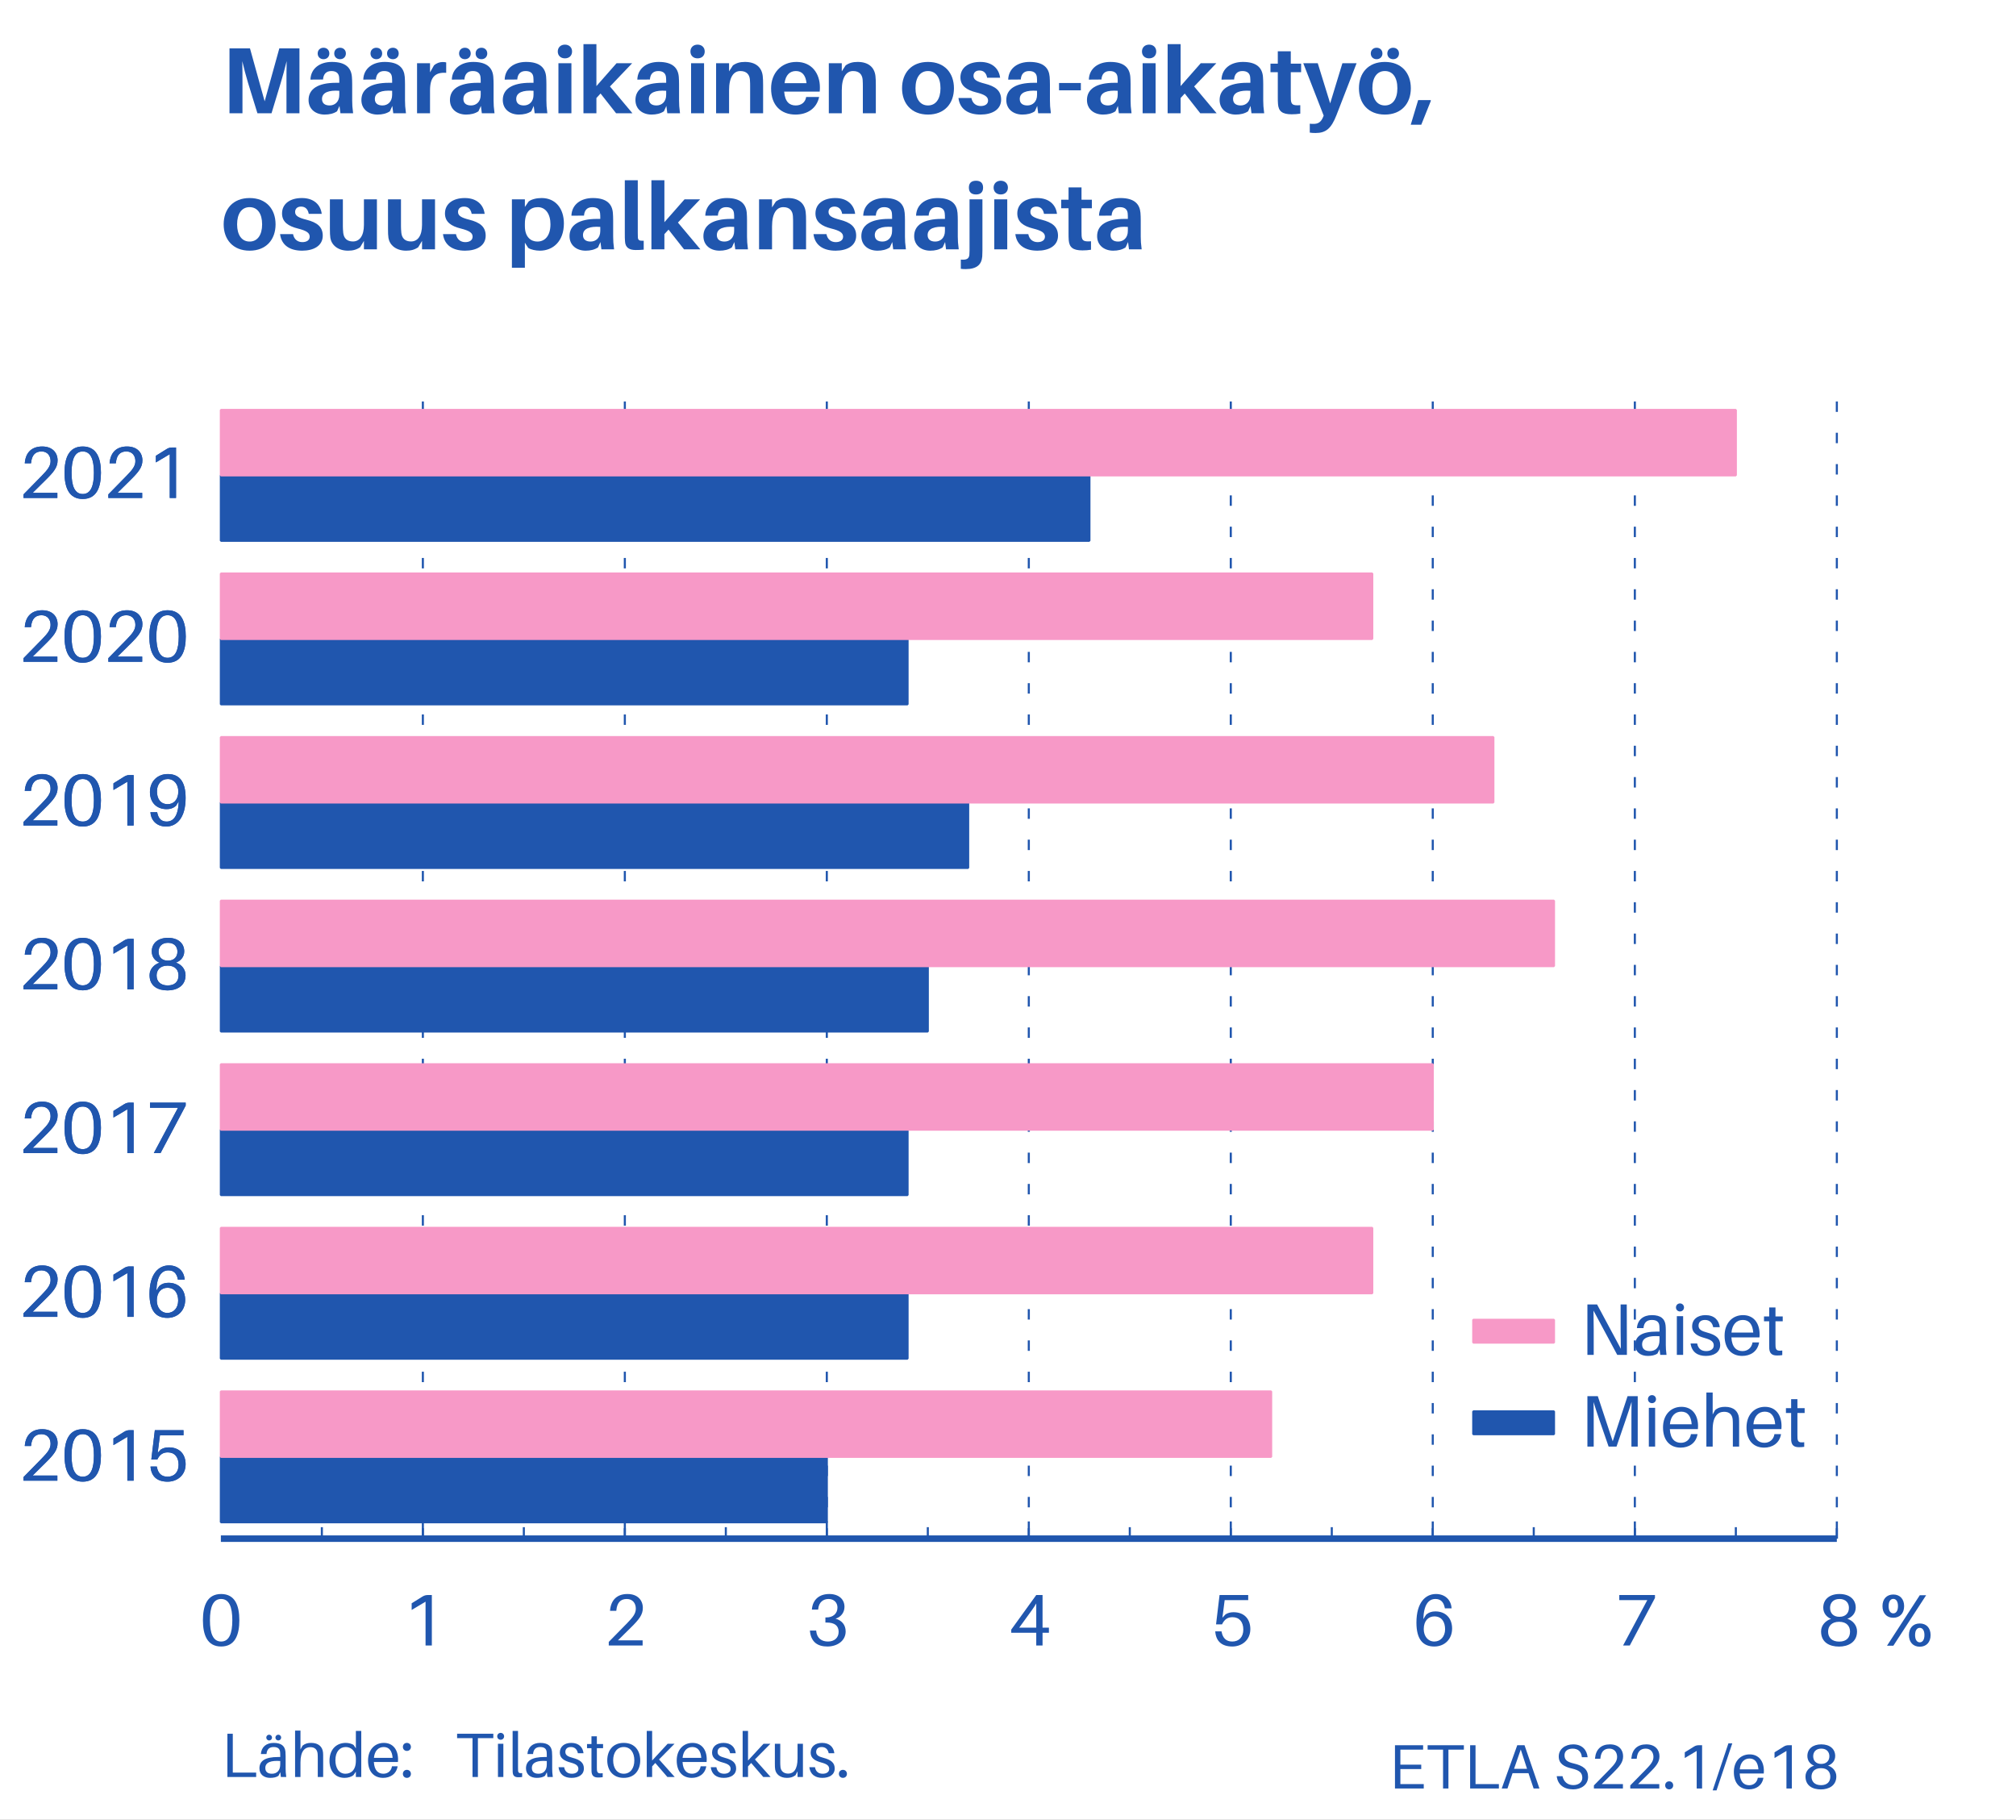<?xml version="1.0" encoding="UTF-8"?> <svg xmlns="http://www.w3.org/2000/svg" xmlns:xlink="http://www.w3.org/1999/xlink" width="514px" height="464px" viewBox="0 0 514 464" version="1.1"><rect x="0" y="0" width="514" height="464" fill="#333333" stroke="none"/><g id="surface1"><path style=" stroke:none;fill-rule:nonzero;fill:rgb(100%,100%,100%);fill-opacity:1;" d="M 0 463.699 L 1333.551 463.699 L 1333.551 -970.039 L 0 -970.039 Z M 0 463.699 "></path><path style="fill:none;stroke-width:15.8;stroke-linecap:butt;stroke-linejoin:miter;stroke:rgb(100%,100%,100%);stroke-opacity:1;stroke-miterlimit:10;" d="M -8.903 -8.902 L 5007.302 -8.902 L 5007.302 5383.508 L -8.903 5383.508 Z M -8.903 -8.902 " transform="matrix(0.266,0,0,-0.266,0,463.699)"></path><path style=" stroke:none;fill-rule:nonzero;fill:rgb(100%,100%,100%);fill-opacity:1;" d="M 0.852 463.699 L 513.309 463.699 L 513.309 0.648 L 0.852 0.648 Z M 0.852 463.699 "></path><path style="fill:none;stroke-width:15.8;stroke-linecap:butt;stroke-linejoin:miter;stroke:rgb(100%,100%,100%);stroke-opacity:1;stroke-miterlimit:10;" d="M 3.198 -0.806 L 1927.404 -0.806 L 1927.404 1738.694 L 3.198 1738.694 Z M 3.198 -0.806 " transform="matrix(0.266,0,0,-0.266,0,463.699)"></path><path style="fill-rule:nonzero;fill:rgb(100%,100%,100%);fill-opacity:1;stroke-width:15.8;stroke-linecap:butt;stroke-linejoin:miter;stroke:rgb(100%,100%,100%);stroke-opacity:1;stroke-miterlimit:10;" d="M 187.802 260.099 L 1784.397 260.099 L 1784.397 1374.296 L 187.802 1374.296 Z M 187.802 260.099 " transform="matrix(0.266,0,0,-0.266,0,463.699)"></path><path style="fill-rule:nonzero;fill:rgb(100%,100%,100%);fill-opacity:1;stroke-width:15.8;stroke-linecap:butt;stroke-linejoin:miter;stroke:rgb(100%,100%,100%);stroke-opacity:1;stroke-miterlimit:10;" d="M 211.695 268.4 L 1760.606 268.4 L 1760.606 1365.994 L 211.695 1365.994 Z M 211.695 268.4 " transform="matrix(0.266,0,0,-0.266,0,463.699)"></path><path style="fill:none;stroke-width:2;stroke-linecap:butt;stroke-linejoin:bevel;stroke:rgb(12.549%,33.725%,68.235%);stroke-opacity:1;stroke-miterlimit:10;" d="M 308.5 268.4 L 308.5 279.401 M 502.096 268.4 L 502.096 279.401 M 695.706 268.4 L 695.706 279.401 M 889.301 268.4 L 889.301 279.401 M 1082.897 268.4 L 1082.897 279.401 M 1276.507 268.4 L 1276.507 279.401 M 1470.103 268.4 L 1470.103 279.401 M 1663.801 268.4 L 1663.801 279.401 " transform="matrix(0.266,0,0,-0.266,0,463.699)"></path><path style="fill:none;stroke-width:2;stroke-linecap:butt;stroke-linejoin:bevel;stroke:rgb(12.549%,33.725%,68.235%);stroke-opacity:1;stroke-miterlimit:10;" d="M 405.305 268.4 L 405.305 284.901 M 598.901 268.4 L 598.901 284.901 M 792.496 268.4 L 792.496 284.901 M 986.107 268.4 L 986.107 284.901 M 1179.702 268.4 L 1179.702 284.901 M 1373.298 268.4 L 1373.298 284.901 M 1566.996 268.4 L 1566.996 284.901 M 1760.606 268.4 L 1760.606 284.901 " transform="matrix(0.266,0,0,-0.266,0,463.699)"></path><path style="fill:none;stroke-width:2;stroke-linecap:butt;stroke-linejoin:bevel;stroke:rgb(12.549%,33.725%,68.235%);stroke-opacity:1;stroke-dasharray:10,20;stroke-miterlimit:10;" d="M 405.305 268.4 L 405.305 1365.994 M 598.901 268.4 L 598.901 1365.994 M 792.496 268.4 L 792.496 1365.994 M 986.107 268.4 L 986.107 1365.994 M 1179.702 268.4 L 1179.702 1365.994 M 1373.298 268.4 L 1373.298 1365.994 M 1566.996 268.4 L 1566.996 1365.994 M 1760.606 268.4 L 1760.606 1365.994 " transform="matrix(0.266,0,0,-0.266,0,463.699)"></path><path style=" stroke:none;fill-rule:nonzero;fill:rgb(12.549%,33.725%,68.235%);fill-opacity:1;" d="M 76.348 12.34 L 71.215 12.34 L 67.477 25.832 L 63.738 12.34 L 58.512 12.34 L 58.512 28.875 L 61.82 28.875 L 61.82 21.23 C 61.82 19.504 61.82 17.324 61.773 15.598 C 62.156 17.301 62.754 19.504 63.258 21.184 L 65.633 28.875 L 69.227 28.875 L 71.551 21.207 C 72.078 19.504 72.68 17.301 73.086 15.574 C 73.039 17.301 73.039 19.504 73.039 21.23 L 73.039 28.875 L 76.348 28.875 Z M 76.348 12.34 "></path><path style=" stroke:none;fill-rule:nonzero;fill:rgb(12.549%,33.725%,68.235%);fill-opacity:1;" d="M 82.48 15.094 C 83.344 15.094 83.969 14.496 83.969 13.633 C 83.969 12.77 83.344 12.172 82.48 12.172 C 81.621 12.172 80.996 12.77 80.996 13.633 C 80.996 14.496 81.621 15.094 82.48 15.094 Z M 86.699 15.094 C 87.562 15.094 88.188 14.496 88.188 13.633 C 88.188 12.77 87.562 12.172 86.699 12.172 C 85.836 12.172 85.215 12.77 85.215 13.633 C 85.215 14.496 85.836 15.094 86.699 15.094 Z M 86.797 28.875 L 90.031 28.875 C 89.84 27.461 89.793 26.602 89.793 25.641 L 89.793 21.52 C 89.793 20.824 89.77 20.152 89.719 19.555 C 89.527 17.348 88.188 15.789 84.617 15.789 C 81.57 15.789 79.246 17.418 79.152 20.297 L 82.363 20.273 C 82.457 18.883 83.176 18.113 84.496 18.113 C 85.789 18.113 86.363 18.762 86.461 19.648 C 86.508 20.082 86.508 20.465 86.508 20.848 L 86.508 21.109 L 85.695 21.109 C 81.066 21.109 78.672 22.691 78.672 25.496 C 78.672 27.918 80.566 29.211 82.77 29.211 C 83.969 29.211 85.047 28.973 85.934 28.375 L 86.559 27.008 Z M 84.039 26.887 C 82.867 26.887 82.098 26.359 82.098 25.234 C 82.098 23.555 83.871 22.957 86.508 23.148 L 86.508 24.18 C 86.508 25.953 85.383 26.887 84.039 26.887 Z M 84.039 26.887 "></path><path style=" stroke:none;fill-rule:nonzero;fill:rgb(12.549%,33.725%,68.235%);fill-opacity:1;" d="M 95.953 15.094 C 96.816 15.094 97.438 14.496 97.438 13.633 C 97.438 12.77 96.816 12.172 95.953 12.172 C 95.09 12.172 94.465 12.77 94.465 13.633 C 94.465 14.496 95.09 15.094 95.953 15.094 Z M 100.172 15.094 C 101.035 15.094 101.656 14.496 101.656 13.633 C 101.656 12.77 101.035 12.172 100.172 12.172 C 99.309 12.172 98.684 12.77 98.684 13.633 C 98.684 14.496 99.309 15.094 100.172 15.094 Z M 100.266 28.875 L 103.504 28.875 C 103.312 27.461 103.262 26.602 103.262 25.641 L 103.262 21.52 C 103.262 20.824 103.238 20.152 103.191 19.555 C 103 17.348 101.656 15.789 98.086 15.789 C 95.043 15.789 92.719 17.418 92.621 20.297 L 95.832 20.273 C 95.93 18.883 96.648 18.113 97.965 18.113 C 99.262 18.113 99.836 18.762 99.93 19.648 C 99.98 20.082 99.98 20.465 99.98 20.848 L 99.98 21.109 L 99.164 21.109 C 94.539 21.109 92.141 22.691 92.141 25.496 C 92.141 27.918 94.035 29.211 96.242 29.211 C 97.438 29.211 98.516 28.973 99.402 28.375 L 100.027 27.008 Z M 97.512 26.887 C 96.336 26.887 95.57 26.359 95.57 25.234 C 95.57 23.555 97.344 22.957 99.98 23.148 L 99.98 24.18 C 99.98 25.953 98.852 26.887 97.512 26.887 Z M 97.512 26.887 "></path><path style=" stroke:none;fill-rule:nonzero;fill:rgb(12.549%,33.725%,68.235%);fill-opacity:1;" d="M 112.828 15.812 C 112.109 15.812 111.27 16.102 110.645 16.676 L 109.641 18.449 L 109.641 16.125 L 106.332 16.125 L 106.332 28.875 L 109.641 28.875 L 109.641 23.027 C 109.641 19.602 111.004 18.379 113.762 18.57 L 113.762 15.91 C 113.473 15.836 113.211 15.812 112.828 15.812 Z M 112.828 15.812 "></path><path style=" stroke:none;fill-rule:nonzero;fill:rgb(12.549%,33.725%,68.235%);fill-opacity:1;" d="M 118.531 15.094 C 119.395 15.094 120.016 14.496 120.016 13.633 C 120.016 12.77 119.395 12.172 118.531 12.172 C 117.668 12.172 117.047 12.77 117.047 13.633 C 117.047 14.496 117.668 15.094 118.531 15.094 Z M 122.75 15.094 C 123.613 15.094 124.234 14.496 124.234 13.633 C 124.234 12.77 123.613 12.172 122.75 12.172 C 121.887 12.172 121.266 12.77 121.266 13.633 C 121.266 14.496 121.887 15.094 122.75 15.094 Z M 122.848 28.875 L 126.082 28.875 C 125.891 27.461 125.844 26.602 125.844 25.641 L 125.844 21.52 C 125.844 20.824 125.816 20.152 125.77 19.555 C 125.578 17.348 124.234 15.789 120.664 15.789 C 117.621 15.789 115.297 17.418 115.199 20.297 L 118.41 20.273 C 118.508 18.883 119.227 18.113 120.543 18.113 C 121.84 18.113 122.414 18.762 122.512 19.648 C 122.559 20.082 122.559 20.465 122.559 20.848 L 122.559 21.109 L 121.742 21.109 C 117.117 21.109 114.719 22.691 114.719 25.496 C 114.719 27.918 116.613 29.211 118.82 29.211 C 120.016 29.211 121.098 28.973 121.984 28.375 L 122.605 27.008 Z M 120.09 26.887 C 118.914 26.887 118.148 26.359 118.148 25.234 C 118.148 23.555 119.922 22.957 122.559 23.148 L 122.559 24.18 C 122.559 25.953 121.43 26.887 120.09 26.887 Z M 120.09 26.887 "></path><path style=" stroke:none;fill-rule:nonzero;fill:rgb(12.549%,33.725%,68.235%);fill-opacity:1;" d="M 136.316 28.875 L 139.551 28.875 C 139.359 27.461 139.312 26.602 139.312 25.641 L 139.312 21.52 C 139.312 20.824 139.289 20.152 139.242 19.555 C 139.047 17.348 137.707 15.789 134.137 15.789 C 131.09 15.789 128.766 17.418 128.672 20.297 L 131.883 20.273 C 131.977 18.883 132.695 18.113 134.016 18.113 C 135.309 18.113 135.887 18.762 135.98 19.648 C 136.027 20.082 136.027 20.465 136.027 20.848 L 136.027 21.109 L 135.215 21.109 C 130.586 21.109 128.191 22.691 128.191 25.496 C 128.191 27.918 130.086 29.211 132.289 29.211 C 133.488 29.211 134.566 28.973 135.453 28.375 L 136.078 27.008 Z M 133.559 26.887 C 132.387 26.887 131.617 26.359 131.617 25.234 C 131.617 23.555 133.391 22.957 136.027 23.148 L 136.027 24.18 C 136.027 25.953 134.902 26.887 133.559 26.887 Z M 133.559 26.887 "></path><path style=" stroke:none;fill-rule:nonzero;fill:rgb(12.549%,33.725%,68.235%);fill-opacity:1;" d="M 144.035 11.379 C 142.957 11.379 142.211 12.098 142.211 13.129 C 142.211 14.184 142.957 14.879 144.035 14.879 C 145.113 14.879 145.855 14.184 145.855 13.129 C 145.855 12.098 145.113 11.379 144.035 11.379 Z M 145.688 28.875 L 145.688 16.125 L 142.379 16.125 L 142.379 28.875 Z M 145.688 28.875 "></path><path style=" stroke:none;fill-rule:nonzero;fill:rgb(12.549%,33.725%,68.235%);fill-opacity:1;" d="M 153.117 23.844 L 157.074 28.875 L 161.242 28.875 L 155.516 22.047 L 161.172 16.125 L 157.191 16.125 L 152.062 21.949 L 152.062 11.258 L 148.758 11.258 L 148.758 28.875 L 152.062 28.875 L 152.062 24.992 Z M 153.117 23.844 "></path><path style=" stroke:none;fill-rule:nonzero;fill:rgb(12.549%,33.725%,68.235%);fill-opacity:1;" d="M 170.137 28.875 L 173.371 28.875 C 173.18 27.461 173.133 26.602 173.133 25.641 L 173.133 21.52 C 173.133 20.824 173.109 20.152 173.062 19.555 C 172.867 17.348 171.527 15.789 167.957 15.789 C 164.91 15.789 162.586 17.418 162.492 20.297 L 165.703 20.273 C 165.797 18.883 166.516 18.113 167.836 18.113 C 169.129 18.113 169.703 18.762 169.801 19.648 C 169.848 20.082 169.848 20.465 169.848 20.848 L 169.848 21.109 L 169.035 21.109 C 164.406 21.109 162.012 22.691 162.012 25.496 C 162.012 27.918 163.906 29.211 166.109 29.211 C 167.309 29.211 168.387 28.973 169.273 28.375 L 169.898 27.008 Z M 167.379 26.887 C 166.207 26.887 165.438 26.359 165.438 25.234 C 165.438 23.555 167.211 22.957 169.848 23.148 L 169.848 24.18 C 169.848 25.953 168.723 26.887 167.379 26.887 Z M 167.379 26.887 "></path><path style=" stroke:none;fill-rule:nonzero;fill:rgb(12.549%,33.725%,68.235%);fill-opacity:1;" d="M 177.855 11.379 C 176.777 11.379 176.031 12.098 176.031 13.129 C 176.031 14.184 176.777 14.879 177.855 14.879 C 178.934 14.879 179.676 14.184 179.676 13.129 C 179.676 12.098 178.934 11.379 177.855 11.379 Z M 179.508 28.875 L 179.508 16.125 L 176.199 16.125 L 176.199 28.875 Z M 179.508 28.875 "></path><path style=" stroke:none;fill-rule:nonzero;fill:rgb(12.549%,33.725%,68.235%);fill-opacity:1;" d="M 194.465 19.359 C 194.203 17.133 192.645 15.789 189.934 15.789 C 188.711 15.789 187.777 16.031 186.867 16.676 L 185.883 18.188 L 185.883 16.125 L 182.578 16.125 L 182.578 28.875 L 185.883 28.875 L 185.883 23.051 C 185.883 19.504 187.156 18.113 188.762 18.113 C 190.367 18.113 191.109 19.027 191.203 20.367 C 191.254 21.016 191.254 21.613 191.254 22.141 L 191.254 28.875 L 194.562 28.875 L 194.562 21.688 C 194.562 20.656 194.535 20.008 194.465 19.359 Z M 194.465 19.359 "></path><path style=" stroke:none;fill-rule:nonzero;fill:rgb(12.549%,33.725%,68.235%);fill-opacity:1;" d="M 209.039 22.238 C 209.039 18.762 206.977 15.789 203.07 15.789 C 199.164 15.789 196.598 18.641 196.598 22.551 C 196.598 27.031 199.305 29.211 202.805 29.211 C 205.801 29.211 208.199 27.703 208.848 24.73 L 205.539 24.73 C 205.324 26.098 204.293 26.887 202.879 26.887 C 201.344 26.887 200.145 26.047 199.93 23.363 L 208.988 23.363 C 209.039 22.934 209.039 22.551 209.039 22.238 Z M 202.926 18.113 C 204.508 18.113 205.418 19.195 205.633 21.207 L 200.027 21.207 C 200.312 19.098 201.391 18.113 202.926 18.113 Z M 202.926 18.113 "></path><path style=" stroke:none;fill-rule:nonzero;fill:rgb(12.549%,33.725%,68.235%);fill-opacity:1;" d="M 223.203 19.359 C 222.941 17.133 221.383 15.789 218.672 15.789 C 217.449 15.789 216.516 16.031 215.605 16.676 L 214.621 18.188 L 214.621 16.125 L 211.316 16.125 L 211.316 28.875 L 214.621 28.875 L 214.621 23.051 C 214.621 19.504 215.895 18.113 217.5 18.113 C 219.105 18.113 219.848 19.027 219.945 20.367 C 219.992 21.016 219.992 21.613 219.992 22.141 L 219.992 28.875 L 223.301 28.875 L 223.301 21.688 C 223.301 20.656 223.277 20.008 223.203 19.359 Z M 223.203 19.359 "></path><path style=" stroke:none;fill-rule:nonzero;fill:rgb(12.549%,33.725%,68.235%);fill-opacity:1;" d="M 236.602 15.789 C 232.359 15.789 229.988 18.617 229.988 22.5 C 229.988 26.359 232.359 29.211 236.602 29.211 C 240.844 29.211 243.219 26.359 243.219 22.5 C 243.219 18.617 240.844 15.789 236.602 15.789 Z M 236.602 26.887 C 234.613 26.887 233.414 25.234 233.414 22.5 C 233.414 19.746 234.613 18.113 236.602 18.113 C 238.59 18.113 239.789 19.746 239.789 22.5 C 239.789 25.234 238.59 26.887 236.602 26.887 Z M 236.602 26.887 "></path><path style=" stroke:none;fill-rule:nonzero;fill:rgb(12.549%,33.725%,68.235%);fill-opacity:1;" d="M 249.93 15.789 C 246.887 15.789 244.871 17.277 244.871 19.719 C 244.871 21.926 246.5 22.957 248.875 23.555 C 251.078 24.105 251.918 24.66 251.918 25.641 C 251.918 26.574 251.102 27.031 250.047 27.031 C 248.898 27.031 247.941 26.383 247.676 24.992 L 244.367 24.992 C 244.727 27.871 246.91 29.211 250 29.211 C 252.926 29.211 255.25 27.965 255.25 25.402 C 255.25 23.051 253.715 21.996 251.102 21.328 C 248.992 20.801 248.203 20.297 248.203 19.336 C 248.203 18.547 248.73 17.973 249.715 17.973 C 250.816 17.973 251.465 18.641 251.68 19.816 L 254.988 19.816 C 254.699 17.492 252.973 15.789 249.93 15.789 Z M 249.93 15.789 "></path><path style=" stroke:none;fill-rule:nonzero;fill:rgb(12.549%,33.725%,68.235%);fill-opacity:1;" d="M 264.695 28.875 L 267.93 28.875 C 267.738 27.461 267.691 26.602 267.691 25.641 L 267.691 21.52 C 267.691 20.824 267.664 20.152 267.617 19.555 C 267.426 17.348 266.082 15.789 262.512 15.789 C 259.469 15.789 257.145 17.418 257.047 20.297 L 260.258 20.273 C 260.355 18.883 261.074 18.113 262.395 18.113 C 263.688 18.113 264.262 18.762 264.359 19.648 C 264.406 20.082 264.406 20.465 264.406 20.848 L 264.406 21.109 L 263.59 21.109 C 258.965 21.109 256.566 22.691 256.566 25.496 C 256.566 27.918 258.461 29.211 260.668 29.211 C 261.867 29.211 262.945 28.973 263.832 28.375 L 264.453 27.008 Z M 261.938 26.887 C 260.762 26.887 259.996 26.359 259.996 25.234 C 259.996 23.555 261.77 22.957 264.406 23.148 L 264.406 24.18 C 264.406 25.953 263.281 26.887 261.938 26.887 Z M 261.938 26.887 "></path><path style=" stroke:none;fill-rule:nonzero;fill:rgb(12.549%,33.725%,68.235%);fill-opacity:1;" d="M 275.574 23.027 L 275.574 21.16 L 270.016 21.16 L 270.016 23.027 Z M 275.574 23.027 "></path><path style=" stroke:none;fill-rule:nonzero;fill:rgb(12.549%,33.725%,68.235%);fill-opacity:1;" d="M 285.258 28.875 L 288.496 28.875 C 288.305 27.461 288.254 26.602 288.254 25.641 L 288.254 21.52 C 288.254 20.824 288.23 20.152 288.184 19.555 C 287.992 17.348 286.648 15.789 283.078 15.789 C 280.035 15.789 277.707 17.418 277.613 20.297 L 280.824 20.273 C 280.922 18.883 281.641 18.113 282.957 18.113 C 284.254 18.113 284.828 18.762 284.922 19.648 C 284.973 20.082 284.973 20.465 284.973 20.848 L 284.973 21.109 L 284.156 21.109 C 279.531 21.109 277.133 22.691 277.133 25.496 C 277.133 27.918 279.027 29.211 281.23 29.211 C 282.43 29.211 283.508 28.973 284.395 28.375 L 285.02 27.008 Z M 282.504 26.887 C 281.328 26.887 280.562 26.359 280.562 25.234 C 280.562 23.555 282.336 22.957 284.973 23.148 L 284.973 24.18 C 284.973 25.953 283.844 26.887 282.504 26.887 Z M 282.504 26.887 "></path><path style=" stroke:none;fill-rule:nonzero;fill:rgb(12.549%,33.725%,68.235%);fill-opacity:1;" d="M 292.977 11.379 C 291.898 11.379 291.156 12.098 291.156 13.129 C 291.156 14.184 291.898 14.879 292.977 14.879 C 294.055 14.879 294.797 14.184 294.797 13.129 C 294.797 12.098 294.055 11.379 292.977 11.379 Z M 294.633 28.875 L 294.633 16.125 L 291.324 16.125 L 291.324 28.875 Z M 294.633 28.875 "></path><path style=" stroke:none;fill-rule:nonzero;fill:rgb(12.549%,33.725%,68.235%);fill-opacity:1;" d="M 302.062 23.844 L 306.016 28.875 L 310.188 28.875 L 304.457 22.047 L 310.113 16.125 L 306.137 16.125 L 301.008 21.949 L 301.008 11.258 L 297.699 11.258 L 297.699 28.875 L 301.008 28.875 L 301.008 24.992 Z M 302.062 23.844 "></path><path style=" stroke:none;fill-rule:nonzero;fill:rgb(12.549%,33.725%,68.235%);fill-opacity:1;" d="M 319.078 28.875 L 322.316 28.875 C 322.125 27.461 322.074 26.602 322.074 25.641 L 322.074 21.52 C 322.074 20.824 322.051 20.152 322.004 19.555 C 321.812 17.348 320.469 15.789 316.898 15.789 C 313.855 15.789 311.527 17.418 311.434 20.297 L 314.645 20.273 C 314.742 18.883 315.461 18.113 316.777 18.113 C 318.074 18.113 318.648 18.762 318.742 19.648 C 318.793 20.082 318.793 20.465 318.793 20.848 L 318.793 21.109 L 317.977 21.109 C 313.352 21.109 310.953 22.691 310.953 25.496 C 310.953 27.918 312.848 29.211 315.051 29.211 C 316.25 29.211 317.328 28.973 318.215 28.375 L 318.84 27.008 Z M 316.324 26.887 C 315.148 26.887 314.383 26.359 314.383 25.234 C 314.383 23.555 316.156 22.957 318.793 23.148 L 318.793 24.18 C 318.793 25.953 317.664 26.887 316.324 26.887 Z M 316.324 26.887 "></path><path style=" stroke:none;fill-rule:nonzero;fill:rgb(12.549%,33.725%,68.235%);fill-opacity:1;" d="M 329.098 18.402 L 331.734 18.402 L 331.734 16.223 L 329.098 16.223 L 329.098 13.082 L 325.789 13.082 L 325.789 16.223 L 323.922 16.223 L 323.922 18.402 L 325.789 18.402 L 325.789 24.684 C 325.789 25.402 325.789 25.953 325.84 26.527 C 325.98 28.324 326.867 29.141 329.336 29.141 C 330.082 29.141 330.777 29.094 331.52 28.973 L 331.52 26.816 C 329.672 26.961 329.219 26.672 329.121 25.426 C 329.098 25.09 329.098 24.73 329.098 24.297 Z M 329.098 18.402 "></path><path style=" stroke:none;fill-rule:nonzero;fill:rgb(12.549%,33.725%,68.235%);fill-opacity:1;" d="M 345.875 16.125 L 342.258 16.125 L 339.141 26.359 L 335.977 16.125 L 332.285 16.125 L 337.488 29.477 L 337.32 29.883 C 336.793 31.152 336.051 31.586 334.922 31.586 C 334.586 31.586 334.277 31.586 333.941 31.539 L 333.941 33.812 C 334.418 33.887 334.828 33.91 335.426 33.91 C 338.016 33.91 339.406 32.809 340.746 29.355 Z M 345.875 16.125 "></path><path style=" stroke:none;fill-rule:nonzero;fill:rgb(12.549%,33.725%,68.235%);fill-opacity:1;" d="M 350.98 15.094 C 351.844 15.094 352.469 14.496 352.469 13.633 C 352.469 12.77 351.844 12.172 350.98 12.172 C 350.117 12.172 349.496 12.77 349.496 13.633 C 349.496 14.496 350.117 15.094 350.98 15.094 Z M 355.199 15.094 C 356.062 15.094 356.688 14.496 356.688 13.633 C 356.688 12.77 356.062 12.172 355.199 12.172 C 354.336 12.172 353.715 12.77 353.715 13.633 C 353.715 14.496 354.336 15.094 355.199 15.094 Z M 353.09 15.789 C 348.848 15.789 346.477 18.617 346.477 22.5 C 346.477 26.359 348.848 29.211 353.09 29.211 C 357.332 29.211 359.707 26.359 359.707 22.5 C 359.707 18.617 357.332 15.789 353.09 15.789 Z M 353.09 26.887 C 351.102 26.887 349.902 25.234 349.902 22.5 C 349.902 19.746 351.102 18.113 353.09 18.113 C 355.082 18.113 356.277 19.746 356.277 22.5 C 356.277 25.234 355.082 26.887 353.09 26.887 Z M 353.09 26.887 "></path><path style=" stroke:none;fill-rule:nonzero;fill:rgb(12.549%,33.725%,68.235%);fill-opacity:1;" d="M 364.789 25.762 L 364.789 25.52 L 361.574 25.52 L 359.684 31.801 L 362.367 31.801 Z M 364.789 25.762 "></path><path style=" stroke:none;fill-rule:nonzero;fill:rgb(12.549%,33.725%,68.235%);fill-opacity:1;" d="M 63.641 50.492 C 59.398 50.492 57.027 53.32 57.027 57.203 C 57.027 61.062 59.398 63.914 63.641 63.914 C 67.887 63.914 70.258 61.062 70.258 57.203 C 70.258 53.32 67.887 50.492 63.641 50.492 Z M 63.641 61.59 C 61.652 61.59 60.453 59.934 60.453 57.203 C 60.453 54.445 61.652 52.816 63.641 52.816 C 65.633 52.816 66.832 54.445 66.832 57.203 C 66.832 59.934 65.633 61.59 63.641 61.59 Z M 63.641 61.59 "></path><path style=" stroke:none;fill-rule:nonzero;fill:rgb(12.549%,33.725%,68.235%);fill-opacity:1;" d="M 76.969 50.492 C 73.926 50.492 71.91 51.977 71.91 54.422 C 71.91 56.629 73.543 57.66 75.914 58.258 C 78.121 58.809 78.957 59.359 78.957 60.344 C 78.957 61.277 78.145 61.734 77.09 61.734 C 75.938 61.734 74.98 61.086 74.715 59.695 L 71.41 59.695 C 71.77 62.57 73.949 63.914 77.043 63.914 C 79.965 63.914 82.289 62.668 82.289 60.102 C 82.289 57.754 80.758 56.699 78.145 56.027 C 76.035 55.5 75.242 54.996 75.242 54.039 C 75.242 53.25 75.77 52.672 76.754 52.672 C 77.855 52.672 78.504 53.344 78.719 54.52 L 82.027 54.52 C 81.738 52.195 80.012 50.492 76.969 50.492 Z M 76.969 50.492 "></path><path style=" stroke:none;fill-rule:nonzero;fill:rgb(12.549%,33.725%,68.235%);fill-opacity:1;" d="M 96.098 50.828 L 92.789 50.828 L 92.789 57.324 C 92.789 60.199 91.637 61.566 89.984 61.566 C 88.449 61.566 87.684 60.727 87.516 59.406 C 87.445 58.762 87.418 58.066 87.418 57.66 L 87.418 50.828 L 84.113 50.828 L 84.113 58.352 C 84.113 59.383 84.137 60.031 84.23 60.68 C 84.52 62.43 86.102 63.914 88.738 63.914 C 89.961 63.914 90.871 63.676 91.805 63.051 L 92.789 61.422 L 92.789 63.578 L 96.098 63.578 Z M 96.098 50.828 "></path><path style=" stroke:none;fill-rule:nonzero;fill:rgb(12.549%,33.725%,68.235%);fill-opacity:1;" d="M 110.91 50.828 L 107.602 50.828 L 107.602 57.324 C 107.602 60.199 106.449 61.566 104.797 61.566 C 103.262 61.566 102.496 60.727 102.328 59.406 C 102.258 58.762 102.234 58.066 102.234 57.66 L 102.234 50.828 L 98.926 50.828 L 98.926 58.352 C 98.926 59.383 98.949 60.031 99.043 60.68 C 99.332 62.43 100.914 63.914 103.551 63.914 C 104.773 63.914 105.684 63.676 106.617 63.051 L 107.602 61.422 L 107.602 63.578 L 110.91 63.578 Z M 110.91 50.828 "></path><path style=" stroke:none;fill-rule:nonzero;fill:rgb(12.549%,33.725%,68.235%);fill-opacity:1;" d="M 118.508 50.492 C 115.465 50.492 113.449 51.977 113.449 54.422 C 113.449 56.629 115.078 57.66 117.453 58.258 C 119.656 58.809 120.496 59.359 120.496 60.344 C 120.496 61.277 119.684 61.734 118.629 61.734 C 117.477 61.734 116.52 61.086 116.254 59.695 L 112.945 59.695 C 113.305 62.57 115.488 63.914 118.578 63.914 C 121.504 63.914 123.828 62.668 123.828 60.102 C 123.828 57.754 122.293 56.699 119.684 56.027 C 117.574 55.5 116.781 54.996 116.781 54.039 C 116.781 53.25 117.309 52.672 118.293 52.672 C 119.395 52.672 120.043 53.344 120.258 54.52 L 123.566 54.52 C 123.277 52.195 121.551 50.492 118.508 50.492 Z M 118.508 50.492 "></path><path style=" stroke:none;fill-rule:nonzero;fill:rgb(12.549%,33.725%,68.235%);fill-opacity:1;" d="M 138.09 50.492 C 136.797 50.492 135.5 50.805 134.781 51.379 L 133.824 52.77 L 133.824 50.828 L 130.516 50.828 L 130.516 68.277 L 133.824 68.277 L 133.824 61.875 L 134.664 63.195 C 135.309 63.652 136.605 63.914 137.66 63.914 C 140.941 63.914 143.77 61.566 143.77 56.965 C 143.77 53.199 141.66 50.492 138.09 50.492 Z M 137.012 61.59 C 135.477 61.59 133.824 60.559 133.824 57.66 L 133.824 57.059 C 133.824 53.941 135.309 52.816 137.133 52.816 C 139.098 52.816 140.344 54.566 140.344 57.18 C 140.344 60.129 138.93 61.59 137.012 61.59 Z M 137.012 61.59 "></path><path style=" stroke:none;fill-rule:nonzero;fill:rgb(12.549%,33.725%,68.235%);fill-opacity:1;" d="M 153.336 63.578 L 156.57 63.578 C 156.379 62.164 156.332 61.301 156.332 60.344 L 156.332 56.219 C 156.332 55.523 156.305 54.855 156.258 54.254 C 156.066 52.051 154.723 50.492 151.152 50.492 C 148.109 50.492 145.785 52.121 145.688 54.996 L 148.898 54.973 C 148.996 53.582 149.715 52.816 151.031 52.816 C 152.328 52.816 152.902 53.465 153 54.352 C 153.047 54.781 153.047 55.164 153.047 55.551 L 153.047 55.812 L 152.23 55.812 C 147.605 55.812 145.207 57.395 145.207 60.199 C 145.207 62.621 147.102 63.914 149.309 63.914 C 150.504 63.914 151.586 63.676 152.473 63.074 L 153.094 61.711 Z M 150.578 61.59 C 149.402 61.59 148.637 61.062 148.637 59.934 C 148.637 58.258 150.41 57.66 153.047 57.852 L 153.047 58.879 C 153.047 60.656 151.922 61.59 150.578 61.59 Z M 150.578 61.59 "></path><path style=" stroke:none;fill-rule:nonzero;fill:rgb(12.549%,33.725%,68.235%);fill-opacity:1;" d="M 162.609 45.961 L 159.301 45.961 L 159.301 59.48 C 159.301 60.32 159.301 60.918 159.352 61.492 C 159.422 63.148 160.453 63.746 162.082 63.746 C 162.824 63.746 163.473 63.723 164.121 63.652 L 164.121 61.375 C 162.992 61.445 162.707 61.23 162.633 60.582 C 162.609 60.246 162.609 59.91 162.609 59.406 Z M 162.609 45.961 "></path><path style=" stroke:none;fill-rule:nonzero;fill:rgb(12.549%,33.725%,68.235%);fill-opacity:1;" d="M 170.449 58.547 L 174.402 63.578 L 178.574 63.578 L 172.844 56.746 L 178.5 50.828 L 174.523 50.828 L 169.395 56.652 L 169.395 45.961 L 166.086 45.961 L 166.086 63.578 L 169.395 63.578 L 169.395 59.695 Z M 170.449 58.547 "></path><path style=" stroke:none;fill-rule:nonzero;fill:rgb(12.549%,33.725%,68.235%);fill-opacity:1;" d="M 187.465 63.578 L 190.703 63.578 C 190.512 62.164 190.461 61.301 190.461 60.344 L 190.461 56.219 C 190.461 55.523 190.438 54.855 190.391 54.254 C 190.199 52.051 188.855 50.492 185.285 50.492 C 182.242 50.492 179.914 52.121 179.82 54.996 L 183.031 54.973 C 183.129 53.582 183.848 52.816 185.164 52.816 C 186.461 52.816 187.035 53.465 187.129 54.352 C 187.18 54.781 187.18 55.164 187.18 55.551 L 187.18 55.812 L 186.363 55.812 C 181.738 55.812 179.34 57.395 179.34 60.199 C 179.34 62.621 181.234 63.914 183.438 63.914 C 184.637 63.914 185.715 63.676 186.602 63.074 L 187.227 61.711 Z M 184.711 61.59 C 183.535 61.59 182.77 61.062 182.77 59.934 C 182.77 58.258 184.543 57.66 187.18 57.852 L 187.18 58.879 C 187.18 60.656 186.051 61.59 184.711 61.59 Z M 184.711 61.59 "></path><path style=" stroke:none;fill-rule:nonzero;fill:rgb(12.549%,33.725%,68.235%);fill-opacity:1;" d="M 205.418 54.062 C 205.156 51.832 203.598 50.492 200.887 50.492 C 199.668 50.492 198.73 50.73 197.82 51.379 L 196.836 52.887 L 196.836 50.828 L 193.531 50.828 L 193.531 63.578 L 196.836 63.578 L 196.836 57.754 C 196.836 54.207 198.109 52.816 199.715 52.816 C 201.32 52.816 202.062 53.727 202.16 55.07 C 202.207 55.719 202.207 56.316 202.207 56.844 L 202.207 63.578 L 205.516 63.578 L 205.516 56.387 C 205.516 55.355 205.492 54.711 205.418 54.062 Z M 205.418 54.062 "></path><path style=" stroke:none;fill-rule:nonzero;fill:rgb(12.549%,33.725%,68.235%);fill-opacity:1;" d="M 212.969 50.492 C 209.926 50.492 207.91 51.977 207.91 54.422 C 207.91 56.629 209.543 57.66 211.914 58.258 C 214.121 58.809 214.957 59.359 214.957 60.344 C 214.957 61.277 214.145 61.734 213.09 61.734 C 211.938 61.734 210.98 61.086 210.715 59.695 L 207.406 59.695 C 207.766 62.57 209.949 63.914 213.039 63.914 C 215.965 63.914 218.289 62.668 218.289 60.102 C 218.289 57.754 216.758 56.699 214.145 56.027 C 212.035 55.5 211.242 54.996 211.242 54.039 C 211.242 53.25 211.77 52.672 212.754 52.672 C 213.855 52.672 214.504 53.344 214.719 54.52 L 218.027 54.52 C 217.738 52.195 216.012 50.492 212.969 50.492 Z M 212.969 50.492 "></path><path style=" stroke:none;fill-rule:nonzero;fill:rgb(12.549%,33.725%,68.235%);fill-opacity:1;" d="M 227.734 63.578 L 230.969 63.578 C 230.777 62.164 230.73 61.301 230.73 60.344 L 230.73 56.219 C 230.73 55.523 230.707 54.855 230.656 54.254 C 230.465 52.051 229.125 50.492 225.551 50.492 C 222.508 50.492 220.184 52.121 220.086 54.996 L 223.301 54.973 C 223.395 53.582 224.113 52.816 225.434 52.816 C 226.727 52.816 227.301 53.465 227.398 54.352 C 227.445 54.781 227.445 55.164 227.445 55.551 L 227.445 55.812 L 226.633 55.812 C 222.004 55.812 219.609 57.395 219.609 60.199 C 219.609 62.621 221.5 63.914 223.707 63.914 C 224.906 63.914 225.984 63.676 226.871 63.074 L 227.492 61.711 Z M 224.977 61.59 C 223.805 61.59 223.035 61.062 223.035 59.934 C 223.035 58.258 224.809 57.66 227.445 57.852 L 227.445 58.879 C 227.445 60.656 226.32 61.59 224.977 61.59 Z M 224.977 61.59 "></path><path style=" stroke:none;fill-rule:nonzero;fill:rgb(12.549%,33.725%,68.235%);fill-opacity:1;" d="M 241.203 63.578 L 244.441 63.578 C 244.25 62.164 244.199 61.301 244.199 60.344 L 244.199 56.219 C 244.199 55.523 244.176 54.855 244.129 54.254 C 243.938 52.051 242.594 50.492 239.023 50.492 C 235.98 50.492 233.652 52.121 233.559 54.996 L 236.77 54.973 C 236.867 53.582 237.586 52.816 238.902 52.816 C 240.199 52.816 240.773 53.465 240.867 54.352 C 240.918 54.781 240.918 55.164 240.918 55.551 L 240.918 55.812 L 240.102 55.812 C 235.477 55.812 233.078 57.395 233.078 60.199 C 233.078 62.621 234.973 63.914 237.176 63.914 C 238.375 63.914 239.453 63.676 240.34 63.074 L 240.965 61.711 Z M 238.449 61.59 C 237.273 61.59 236.508 61.062 236.508 59.934 C 236.508 58.258 238.281 57.66 240.918 57.852 L 240.918 58.879 C 240.918 60.656 239.789 61.59 238.449 61.59 Z M 238.449 61.59 "></path><path style=" stroke:none;fill-rule:nonzero;fill:rgb(12.549%,33.725%,68.235%);fill-opacity:1;" d="M 248.852 46.082 C 247.652 46.082 247.027 46.68 247.027 47.832 C 247.027 48.98 247.652 49.582 248.852 49.582 C 250.023 49.582 250.648 48.98 250.648 47.832 C 250.648 46.68 250.023 46.082 248.852 46.082 Z M 250.48 50.828 L 247.195 50.828 L 247.195 63.914 C 247.195 64.273 247.172 64.68 247.148 65.016 C 247.027 66 246.406 66.312 244.969 66.191 L 244.969 68.539 C 245.328 68.59 245.734 68.613 246.191 68.613 C 249.113 68.613 250.266 67.414 250.434 65.398 C 250.457 64.969 250.48 64.348 250.48 63.867 Z M 250.48 50.828 "></path><path style=" stroke:none;fill-rule:nonzero;fill:rgb(12.549%,33.725%,68.235%);fill-opacity:1;" d="M 255.152 46.082 C 254.074 46.082 253.332 46.801 253.332 47.832 C 253.332 48.887 254.074 49.582 255.152 49.582 C 256.234 49.582 256.977 48.887 256.977 47.832 C 256.977 46.801 256.234 46.082 255.152 46.082 Z M 256.809 63.578 L 256.809 50.828 L 253.5 50.828 L 253.5 63.578 Z M 256.809 63.578 "></path><path style=" stroke:none;fill-rule:nonzero;fill:rgb(12.549%,33.725%,68.235%);fill-opacity:1;" d="M 264.43 50.492 C 261.387 50.492 259.371 51.977 259.371 54.422 C 259.371 56.629 261.004 57.66 263.375 58.258 C 265.582 58.809 266.418 59.359 266.418 60.344 C 266.418 61.277 265.605 61.734 264.551 61.734 C 263.398 61.734 262.441 61.086 262.176 59.695 L 258.871 59.695 C 259.23 62.57 261.41 63.914 264.504 63.914 C 267.426 63.914 269.75 62.668 269.75 60.102 C 269.75 57.754 268.219 56.699 265.605 56.027 C 263.496 55.5 262.703 54.996 262.703 54.039 C 262.703 53.25 263.23 52.672 264.215 52.672 C 265.316 52.672 265.965 53.344 266.18 54.52 L 269.488 54.52 C 269.199 52.195 267.473 50.492 264.43 50.492 Z M 264.43 50.492 "></path><path style=" stroke:none;fill-rule:nonzero;fill:rgb(12.549%,33.725%,68.235%);fill-opacity:1;" d="M 275.742 53.105 L 278.379 53.105 L 278.379 50.922 L 275.742 50.922 L 275.742 47.785 L 272.438 47.785 L 272.438 50.922 L 270.566 50.922 L 270.566 53.105 L 272.438 53.105 L 272.438 59.383 C 272.438 60.102 272.438 60.656 272.484 61.23 C 272.629 63.027 273.516 63.844 275.984 63.844 C 276.727 63.844 277.422 63.793 278.164 63.676 L 278.164 61.516 C 276.32 61.66 275.863 61.375 275.766 60.129 C 275.742 59.793 275.742 59.434 275.742 59 Z M 275.742 53.105 "></path><path style=" stroke:none;fill-rule:nonzero;fill:rgb(12.549%,33.725%,68.235%);fill-opacity:1;" d="M 287.848 63.578 L 291.082 63.578 C 290.891 62.164 290.844 61.301 290.844 60.344 L 290.844 56.219 C 290.844 55.523 290.82 54.855 290.773 54.254 C 290.582 52.051 289.238 50.492 285.668 50.492 C 282.621 50.492 280.297 52.121 280.203 54.996 L 283.414 54.973 C 283.508 53.582 284.227 52.816 285.547 52.816 C 286.84 52.816 287.418 53.465 287.512 54.352 C 287.559 54.781 287.559 55.164 287.559 55.551 L 287.559 55.812 L 286.746 55.812 C 282.117 55.812 279.723 57.395 279.723 60.199 C 279.723 62.621 281.617 63.914 283.82 63.914 C 285.02 63.914 286.098 63.676 286.984 63.074 L 287.609 61.711 Z M 285.09 61.59 C 283.918 61.59 283.148 61.062 283.148 59.934 C 283.148 58.258 284.922 57.66 287.559 57.852 L 287.559 58.879 C 287.559 60.656 286.434 61.59 285.09 61.59 Z M 285.09 61.59 "></path><path style=" stroke:none;fill-rule:nonzero;fill:rgb(12.549%,33.725%,68.235%);fill-opacity:1;" d="M 56.379 406.418 C 52.84 406.418 51.738 409.363 51.738 413.113 C 51.738 416.84 52.84 419.805 56.379 419.805 C 59.922 419.805 61.023 416.84 61.023 413.113 C 61.023 409.363 59.922 406.418 56.379 406.418 Z M 56.379 418.535 C 54.332 418.535 53.527 416.469 53.527 413.113 C 53.527 409.738 54.332 407.688 56.379 407.688 C 58.43 407.688 59.234 409.738 59.234 413.113 C 59.234 416.469 58.43 418.535 56.379 418.535 Z M 56.379 418.535 "></path><path style=" stroke:none;fill-rule:nonzero;fill:rgb(12.549%,33.725%,68.235%);fill-opacity:1;" d="M 110.102 406.68 L 109.078 406.68 C 108.629 406.68 108.184 406.773 107.68 407.09 L 104.957 408.785 L 104.957 410.484 L 108.5 408.375 L 108.5 419.543 L 110.102 419.543 Z M 110.102 406.68 "></path><path style=" stroke:none;fill-rule:nonzero;fill:rgb(12.549%,33.725%,68.235%);fill-opacity:1;" d="M 157.543 418.238 L 160.77 415.051 C 162.949 412.906 163.898 411.715 163.898 409.961 C 163.898 408.043 162.613 406.418 159.984 406.418 C 157.414 406.418 155.809 407.836 155.547 410.52 L 155.531 410.707 L 157.133 410.707 L 157.152 410.52 C 157.336 408.711 158.141 407.688 159.797 407.688 C 161.348 407.688 162.109 408.824 162.109 410.148 C 162.109 411.398 161.383 412.328 159.871 413.875 L 155.211 418.629 L 155.211 419.543 L 163.844 419.543 L 163.844 418.238 Z M 157.543 418.238 "></path><path style=" stroke:none;fill-rule:nonzero;fill:rgb(12.549%,33.725%,68.235%);fill-opacity:1;" d="M 213.035 412.703 C 214.379 412.309 215.309 411.156 215.309 409.684 C 215.309 407.742 213.82 406.418 211.449 406.418 C 208.84 406.418 207.258 407.875 207.016 410.203 L 206.996 410.391 L 208.598 410.391 L 208.617 410.203 C 208.785 408.508 209.887 407.688 211.246 407.688 C 212.605 407.688 213.52 408.582 213.52 409.867 C 213.52 411.488 212.289 412.387 210.762 412.387 L 210.445 412.387 L 210.445 413.691 L 210.762 413.691 C 212.848 413.691 213.82 414.547 213.82 416.059 C 213.82 417.625 212.68 418.535 211.098 418.535 C 209.531 418.535 208.301 417.734 208.113 415.926 L 208.094 415.742 L 206.492 415.742 L 206.512 415.926 C 206.789 418.703 208.504 419.805 210.949 419.805 C 213.426 419.805 215.609 418.371 215.609 415.965 C 215.609 414.285 214.621 413.148 213.035 412.703 Z M 213.035 412.703 "></path><path style=" stroke:none;fill-rule:nonzero;fill:rgb(12.549%,33.725%,68.235%);fill-opacity:1;" d="M 267.43 416.301 L 267.43 414.996 L 265.809 414.996 L 265.809 406.68 L 264.203 406.68 L 257.828 415.5 L 257.828 416.301 L 264.203 416.301 L 264.203 419.543 L 265.809 419.543 L 265.809 416.301 Z M 264.203 414.996 L 259.859 414.996 L 263.141 410.465 C 263.57 409.867 263.906 409.328 264.203 408.824 Z M 264.203 414.996 "></path><path style=" stroke:none;fill-rule:nonzero;fill:rgb(12.549%,33.725%,68.235%);fill-opacity:1;" d="M 314.496 411.062 C 313.715 411.062 313.078 411.23 312.465 411.602 L 311.664 412.461 L 312.242 407.984 L 318.242 407.984 L 318.242 406.68 L 310.938 406.68 L 310.043 414.156 L 311.57 414.156 C 312.203 412.832 313.062 412.328 314.254 412.328 C 315.969 412.328 316.996 413.539 316.996 415.48 C 316.996 417.418 315.875 418.535 314.18 418.535 C 312.578 418.535 311.773 417.605 311.477 416.133 L 311.438 415.945 L 309.836 415.945 L 309.855 416.133 C 310.098 418.555 311.605 419.805 314.199 419.805 C 316.586 419.805 318.785 418.203 318.785 415.367 C 318.785 412.926 317.367 411.062 314.496 411.062 Z M 314.496 411.062 "></path><path style=" stroke:none;fill-rule:nonzero;fill:rgb(12.549%,33.725%,68.235%);fill-opacity:1;" d="M 365.961 410.855 C 365.031 410.855 364.305 411.098 363.613 411.676 L 362.887 412.832 C 363.016 409.086 364.246 407.688 365.98 407.688 C 367.285 407.688 368.051 408.434 368.348 409.887 L 368.387 410.074 L 370.102 410.074 L 370.082 409.887 C 369.879 407.781 368.312 406.418 366.113 406.418 C 363.465 406.418 361.133 408.543 361.133 413.727 C 361.133 417.996 362.812 419.805 365.684 419.805 C 368.293 419.805 370.23 417.961 370.23 415.219 C 370.23 412.664 368.648 410.855 365.961 410.855 Z M 365.684 418.535 C 364.062 418.535 363 417.156 363 415.367 C 363 413.223 364.23 412.125 365.684 412.125 C 367.641 412.125 368.441 413.617 368.441 415.406 C 368.441 417.27 367.285 418.535 365.684 418.535 Z M 365.684 418.535 "></path><path style=" stroke:none;fill-rule:nonzero;fill:rgb(12.549%,33.725%,68.235%);fill-opacity:1;" d="M 421.949 406.68 L 412.852 406.68 L 412.852 407.984 L 419.992 407.984 L 413.82 419.543 L 415.535 419.543 L 421.949 407.426 Z M 421.949 406.68 "></path><path style=" stroke:none;fill-rule:nonzero;fill:rgb(12.549%,33.725%,68.235%);fill-opacity:1;" d="M 471.012 412.738 C 472.203 412.309 473.137 411.305 473.137 409.887 C 473.137 407.762 471.516 406.418 468.996 406.418 C 466.48 406.418 464.859 407.762 464.859 409.887 C 464.859 411.285 465.699 412.309 466.852 412.758 C 465.473 413.188 464.301 414.398 464.301 415.945 C 464.301 418.762 466.441 419.824 468.887 419.824 C 471.141 419.824 473.473 418.762 473.473 415.945 C 473.473 414.398 472.391 413.188 471.012 412.738 Z M 468.996 407.688 C 470.621 407.688 471.402 408.711 471.402 409.941 C 471.402 411.246 470.582 412.234 468.98 412.234 C 467.375 412.234 466.594 411.246 466.594 409.941 C 466.594 408.711 467.375 407.688 468.996 407.688 Z M 468.922 418.555 C 467.039 418.555 466.09 417.492 466.09 416.02 C 466.09 414.695 466.91 413.504 468.902 413.504 C 470.898 413.504 471.684 414.695 471.684 416.02 C 471.684 417.492 470.805 418.555 468.922 418.555 Z M 468.922 418.555 "></path><path style=" stroke:none;fill-rule:nonzero;fill:rgb(12.549%,33.725%,68.235%);fill-opacity:1;" d="M 8.324 376.215 L 11.551 373.023 C 13.73 370.883 14.684 369.688 14.684 367.938 C 14.684 366.016 13.398 364.395 10.77 364.395 C 8.195 364.395 6.594 365.809 6.332 368.496 L 6.312 368.68 L 7.914 368.68 L 7.934 368.496 C 8.121 366.688 8.922 365.66 10.582 365.66 C 12.129 365.66 12.895 366.797 12.895 368.121 C 12.895 369.371 12.168 370.305 10.656 371.852 L 5.996 376.605 L 5.996 377.52 L 14.625 377.52 L 14.625 376.215 Z M 8.324 376.215 "></path><path style=" stroke:none;fill-rule:nonzero;fill:rgb(12.549%,33.725%,68.235%);fill-opacity:1;" d="M 21.098 364.395 C 17.555 364.395 16.453 367.34 16.453 371.086 C 16.453 374.816 17.555 377.777 21.098 377.777 C 24.637 377.777 25.738 374.816 25.738 371.086 C 25.738 367.34 24.637 364.395 21.098 364.395 Z M 21.098 376.512 C 19.047 376.512 18.242 374.441 18.242 371.086 C 18.242 367.711 19.047 365.66 21.098 365.66 C 23.148 365.66 23.949 367.711 23.949 371.086 C 23.949 374.441 23.148 376.512 21.098 376.512 Z M 21.098 376.512 "></path><path style=" stroke:none;fill-rule:nonzero;fill:rgb(12.549%,33.725%,68.235%);fill-opacity:1;" d="M 34.07 364.656 L 33.047 364.656 C 32.598 364.656 32.152 364.746 31.648 365.066 L 28.926 366.762 L 28.926 368.457 L 32.469 366.352 L 32.469 377.52 L 34.07 377.52 Z M 34.07 364.656 "></path><path style=" stroke:none;fill-rule:nonzero;fill:rgb(12.549%,33.725%,68.235%);fill-opacity:1;" d="M 43.039 369.035 C 42.254 369.035 41.621 369.203 41.008 369.578 L 40.203 370.434 L 40.781 365.961 L 46.785 365.961 L 46.785 364.656 L 39.477 364.656 L 38.582 372.129 L 40.109 372.129 C 40.746 370.805 41.602 370.305 42.797 370.305 C 44.512 370.305 45.535 371.516 45.535 373.453 C 45.535 375.395 44.418 376.512 42.723 376.512 C 41.117 376.512 40.316 375.578 40.02 374.105 L 39.98 373.918 L 38.379 373.918 L 38.395 374.105 C 38.637 376.531 40.148 377.777 42.738 377.777 C 45.125 377.777 47.324 376.176 47.324 373.344 C 47.324 370.898 45.91 369.035 43.039 369.035 Z M 43.039 369.035 "></path><path style=" stroke:none;fill-rule:nonzero;fill:rgb(12.549%,33.725%,68.235%);fill-opacity:1;" d="M 8.324 334.453 L 11.551 331.266 C 13.73 329.121 14.684 327.93 14.684 326.176 C 14.684 324.258 13.398 322.637 10.77 322.637 C 8.195 322.637 6.594 324.051 6.332 326.738 L 6.312 326.922 L 7.914 326.922 L 7.934 326.738 C 8.121 324.93 8.922 323.902 10.582 323.902 C 12.129 323.902 12.895 325.039 12.895 326.363 C 12.895 327.613 12.168 328.543 10.656 330.094 L 5.996 334.848 L 5.996 335.758 L 14.625 335.758 L 14.625 334.453 Z M 8.324 334.453 "></path><path style=" stroke:none;fill-rule:nonzero;fill:rgb(12.549%,33.725%,68.235%);fill-opacity:1;" d="M 21.098 322.637 C 17.555 322.637 16.453 325.582 16.453 329.328 C 16.453 333.055 17.555 336.02 21.098 336.02 C 24.637 336.02 25.738 333.055 25.738 329.328 C 25.738 325.582 24.637 322.637 21.098 322.637 Z M 21.098 334.754 C 19.047 334.754 18.242 332.684 18.242 329.328 C 18.242 325.953 19.047 323.902 21.098 323.902 C 23.148 323.902 23.949 325.953 23.949 329.328 C 23.949 332.684 23.148 334.754 21.098 334.754 Z M 21.098 334.754 "></path><path style=" stroke:none;fill-rule:nonzero;fill:rgb(12.549%,33.725%,68.235%);fill-opacity:1;" d="M 34.07 322.895 L 33.047 322.895 C 32.598 322.895 32.152 322.988 31.648 323.305 L 28.926 325.004 L 28.926 326.699 L 32.469 324.594 L 32.469 335.758 L 34.07 335.758 Z M 34.07 322.895 "></path><path style=" stroke:none;fill-rule:nonzero;fill:rgb(12.549%,33.725%,68.235%);fill-opacity:1;" d="M 42.945 327.07 C 42.012 327.07 41.285 327.316 40.598 327.891 L 39.867 329.047 C 40 325.301 41.23 323.902 42.965 323.902 C 44.27 323.902 45.031 324.648 45.332 326.102 L 45.367 326.289 L 47.082 326.289 L 47.066 326.102 C 46.859 323.996 45.293 322.637 43.094 322.637 C 40.445 322.637 38.117 324.762 38.117 329.941 C 38.117 334.211 39.793 336.02 42.664 336.02 C 45.273 336.02 47.215 334.176 47.215 331.434 C 47.215 328.879 45.629 327.07 42.945 327.07 Z M 42.664 334.754 C 41.043 334.754 39.98 333.375 39.98 331.582 C 39.98 329.441 41.211 328.34 42.664 328.34 C 44.621 328.34 45.426 329.832 45.426 331.621 C 45.426 333.484 44.27 334.754 42.664 334.754 Z M 42.664 334.754 "></path><path style=" stroke:none;fill-rule:nonzero;fill:rgb(12.549%,33.725%,68.235%);fill-opacity:1;" d="M 8.324 292.695 L 11.551 289.508 C 13.73 287.363 14.684 286.172 14.684 284.418 C 14.684 282.496 13.398 280.875 10.77 280.875 C 8.195 280.875 6.594 282.293 6.332 284.977 L 6.312 285.164 L 7.914 285.164 L 7.934 284.977 C 8.121 283.168 8.922 282.145 10.582 282.145 C 12.129 282.145 12.895 283.281 12.895 284.605 C 12.895 285.852 12.168 286.785 10.656 288.332 L 5.996 293.086 L 5.996 294 L 14.625 294 L 14.625 292.695 Z M 8.324 292.695 "></path><path style=" stroke:none;fill-rule:nonzero;fill:rgb(12.549%,33.725%,68.235%);fill-opacity:1;" d="M 21.098 280.875 C 17.555 280.875 16.453 283.82 16.453 287.57 C 16.453 291.297 17.555 294.262 21.098 294.262 C 24.637 294.262 25.738 291.297 25.738 287.57 C 25.738 283.82 24.637 280.875 21.098 280.875 Z M 21.098 292.992 C 19.047 292.992 18.242 290.926 18.242 287.57 C 18.242 284.195 19.047 282.145 21.098 282.145 C 23.148 282.145 23.949 284.195 23.949 287.57 C 23.949 290.926 23.148 292.992 21.098 292.992 Z M 21.098 292.992 "></path><path style=" stroke:none;fill-rule:nonzero;fill:rgb(12.549%,33.725%,68.235%);fill-opacity:1;" d="M 34.07 281.137 L 33.047 281.137 C 32.598 281.137 32.152 281.23 31.648 281.547 L 28.926 283.242 L 28.926 284.941 L 32.469 282.832 L 32.469 294 L 34.07 294 Z M 34.07 281.137 "></path><path style=" stroke:none;fill-rule:nonzero;fill:rgb(12.549%,33.725%,68.235%);fill-opacity:1;" d="M 47.344 281.137 L 38.246 281.137 L 38.246 282.441 L 45.387 282.441 L 39.215 294 L 40.93 294 L 47.344 281.883 Z M 47.344 281.137 "></path><path style=" stroke:none;fill-rule:nonzero;fill:rgb(12.549%,33.725%,68.235%);fill-opacity:1;" d="M 8.324 250.938 L 11.551 247.746 C 13.73 245.605 14.684 244.41 14.684 242.66 C 14.684 240.738 13.398 239.117 10.77 239.117 C 8.195 239.117 6.594 240.531 6.332 243.219 L 6.312 243.402 L 7.914 243.402 L 7.934 243.219 C 8.121 241.41 8.922 240.383 10.582 240.383 C 12.129 240.383 12.895 241.52 12.895 242.844 C 12.895 244.094 12.168 245.027 10.656 246.574 L 5.996 251.328 L 5.996 252.242 L 14.625 252.242 L 14.625 250.938 Z M 8.324 250.938 "></path><path style=" stroke:none;fill-rule:nonzero;fill:rgb(12.549%,33.725%,68.235%);fill-opacity:1;" d="M 21.098 239.117 C 17.555 239.117 16.453 242.062 16.453 245.809 C 16.453 249.539 17.555 252.5 21.098 252.5 C 24.637 252.5 25.738 249.539 25.738 245.809 C 25.738 242.062 24.637 239.117 21.098 239.117 Z M 21.098 251.234 C 19.047 251.234 18.242 249.164 18.242 245.809 C 18.242 242.434 19.047 240.383 21.098 240.383 C 23.148 240.383 23.949 242.434 23.949 245.809 C 23.949 249.164 23.148 251.234 21.098 251.234 Z M 21.098 251.234 "></path><path style=" stroke:none;fill-rule:nonzero;fill:rgb(12.549%,33.725%,68.235%);fill-opacity:1;" d="M 34.07 239.379 L 33.047 239.379 C 32.598 239.379 32.152 239.469 31.648 239.789 L 28.926 241.484 L 28.926 243.18 L 32.469 241.074 L 32.469 252.242 L 34.07 252.242 Z M 34.07 239.379 "></path><path style=" stroke:none;fill-rule:nonzero;fill:rgb(12.549%,33.725%,68.235%);fill-opacity:1;" d="M 44.848 245.438 C 46.039 245.008 46.973 244 46.973 242.582 C 46.973 240.457 45.352 239.117 42.832 239.117 C 40.316 239.117 38.695 240.457 38.695 242.582 C 38.695 243.98 39.535 245.008 40.688 245.453 C 39.309 245.883 38.137 247.094 38.137 248.645 C 38.137 251.457 40.277 252.52 42.723 252.52 C 44.977 252.52 47.309 251.457 47.309 248.645 C 47.309 247.094 46.227 245.883 44.848 245.438 Z M 42.832 240.383 C 44.453 240.383 45.238 241.41 45.238 242.641 C 45.238 243.945 44.418 244.934 42.812 244.934 C 41.211 244.934 40.43 243.945 40.43 242.641 C 40.43 241.41 41.211 240.383 42.832 240.383 Z M 42.758 251.254 C 40.875 251.254 39.926 250.191 39.926 248.719 C 39.926 247.395 40.746 246.199 42.738 246.199 C 44.734 246.199 45.516 247.395 45.516 248.719 C 45.516 250.191 44.641 251.254 42.758 251.254 Z M 42.758 251.254 "></path><path style=" stroke:none;fill-rule:nonzero;fill:rgb(12.549%,33.725%,68.235%);fill-opacity:1;" d="M 8.324 209.176 L 11.551 205.988 C 13.73 203.844 14.684 202.652 14.684 200.898 C 14.684 198.98 13.398 197.355 10.77 197.355 C 8.195 197.355 6.594 198.773 6.332 201.457 L 6.312 201.645 L 7.914 201.645 L 7.934 201.457 C 8.121 199.648 8.922 198.625 10.582 198.625 C 12.129 198.625 12.895 199.762 12.895 201.086 C 12.895 202.336 12.168 203.266 10.656 204.812 L 5.996 209.566 L 5.996 210.48 L 14.625 210.48 L 14.625 209.176 Z M 8.324 209.176 "></path><path style=" stroke:none;fill-rule:nonzero;fill:rgb(12.549%,33.725%,68.235%);fill-opacity:1;" d="M 21.098 197.355 C 17.555 197.355 16.453 200.301 16.453 204.051 C 16.453 207.777 17.555 210.742 21.098 210.742 C 24.637 210.742 25.738 207.777 25.738 204.051 C 25.738 200.301 24.637 197.355 21.098 197.355 Z M 21.098 209.473 C 19.047 209.473 18.242 207.406 18.242 204.051 C 18.242 200.676 19.047 198.625 21.098 198.625 C 23.148 198.625 23.949 200.676 23.949 204.051 C 23.949 207.406 23.148 209.473 21.098 209.473 Z M 21.098 209.473 "></path><path style=" stroke:none;fill-rule:nonzero;fill:rgb(12.549%,33.725%,68.235%);fill-opacity:1;" d="M 34.07 197.617 L 33.047 197.617 C 32.598 197.617 32.152 197.711 31.648 198.027 L 28.926 199.723 L 28.926 201.422 L 32.469 199.312 L 32.469 210.48 L 34.07 210.48 Z M 34.07 197.617 "></path><path style=" stroke:none;fill-rule:nonzero;fill:rgb(12.549%,33.725%,68.235%);fill-opacity:1;" d="M 42.777 197.355 C 40.168 197.355 38.227 199.203 38.227 201.941 C 38.227 204.496 39.812 206.305 42.496 206.305 C 43.43 206.305 44.156 206.062 44.848 205.484 L 45.574 204.328 C 45.441 208.078 44.211 209.473 42.48 209.473 C 41.172 209.473 40.41 208.73 40.109 207.273 L 40.074 207.09 L 38.359 207.09 L 38.379 207.273 C 38.582 209.383 40.148 210.742 42.348 210.742 C 44.996 210.742 47.324 208.617 47.324 203.434 C 47.324 199.164 45.648 197.355 42.777 197.355 Z M 42.777 205.039 C 40.82 205.039 40.02 203.547 40.02 201.758 C 40.02 199.891 41.172 198.625 42.777 198.625 C 44.398 198.625 45.461 200.004 45.461 201.793 C 45.461 203.938 44.23 205.039 42.777 205.039 Z M 42.777 205.039 "></path><path style=" stroke:none;fill-rule:nonzero;fill:rgb(12.549%,33.725%,68.235%);fill-opacity:1;" d="M 8.324 167.418 L 11.551 164.23 C 13.73 162.086 14.684 160.891 14.684 159.141 C 14.684 157.219 13.398 155.598 10.77 155.598 C 8.195 155.598 6.594 157.016 6.332 159.699 L 6.312 159.887 L 7.914 159.887 L 7.934 159.699 C 8.121 157.891 8.922 156.863 10.582 156.863 C 12.129 156.863 12.895 158.004 12.895 159.324 C 12.895 160.574 12.168 161.508 10.656 163.055 L 5.996 167.809 L 5.996 168.723 L 14.625 168.723 L 14.625 167.418 Z M 8.324 167.418 "></path><path style=" stroke:none;fill-rule:nonzero;fill:rgb(12.549%,33.725%,68.235%);fill-opacity:1;" d="M 21.098 155.598 C 17.555 155.598 16.453 158.543 16.453 162.289 C 16.453 166.02 17.555 168.984 21.098 168.984 C 24.637 168.984 25.738 166.02 25.738 162.289 C 25.738 158.543 24.637 155.598 21.098 155.598 Z M 21.098 167.715 C 19.047 167.715 18.242 165.645 18.242 162.289 C 18.242 158.914 19.047 156.863 21.098 156.863 C 23.148 156.863 23.949 158.914 23.949 162.289 C 23.949 165.645 23.148 167.715 21.098 167.715 Z M 21.098 167.715 "></path><path style=" stroke:none;fill-rule:nonzero;fill:rgb(12.549%,33.725%,68.235%);fill-opacity:1;" d="M 29.949 167.418 L 33.176 164.23 C 35.355 162.086 36.309 160.891 36.309 159.141 C 36.309 157.219 35.023 155.598 32.395 155.598 C 29.82 155.598 28.219 157.016 27.957 159.699 L 27.938 159.887 L 29.539 159.887 L 29.559 159.699 C 29.746 157.891 30.547 156.863 32.207 156.863 C 33.754 156.863 34.52 158.004 34.52 159.324 C 34.52 160.574 33.793 161.508 32.281 163.055 L 27.621 167.809 L 27.621 168.723 L 36.254 168.723 L 36.254 167.418 Z M 29.949 167.418 "></path><path style=" stroke:none;fill-rule:nonzero;fill:rgb(12.549%,33.725%,68.235%);fill-opacity:1;" d="M 42.723 155.598 C 39.18 155.598 38.078 158.543 38.078 162.289 C 38.078 166.02 39.18 168.984 42.723 168.984 C 46.262 168.984 47.363 166.02 47.363 162.289 C 47.363 158.543 46.262 155.598 42.723 155.598 Z M 42.723 167.715 C 40.672 167.715 39.867 165.645 39.867 162.289 C 39.867 158.914 40.672 156.863 42.723 156.863 C 44.773 156.863 45.574 158.914 45.574 162.289 C 45.574 165.645 44.773 167.715 42.723 167.715 Z M 42.723 167.715 "></path><path style=" stroke:none;fill-rule:nonzero;fill:rgb(12.549%,33.725%,68.235%);fill-opacity:1;" d="M 8.324 125.66 L 11.551 122.469 C 13.73 120.328 14.684 119.133 14.684 117.383 C 14.684 115.461 13.398 113.84 10.77 113.84 C 8.195 113.84 6.594 115.258 6.332 117.941 L 6.312 118.125 L 7.914 118.125 L 7.934 117.941 C 8.121 116.133 8.922 115.105 10.582 115.105 C 12.129 115.105 12.895 116.242 12.895 117.566 C 12.895 118.816 12.168 119.75 10.656 121.297 L 5.996 126.051 L 5.996 126.965 L 14.625 126.965 L 14.625 125.66 Z M 8.324 125.66 "></path><path style=" stroke:none;fill-rule:nonzero;fill:rgb(12.549%,33.725%,68.235%);fill-opacity:1;" d="M 21.098 113.84 C 17.555 113.84 16.453 116.785 16.453 120.531 C 16.453 124.262 17.555 127.223 21.098 127.223 C 24.637 127.223 25.738 124.262 25.738 120.531 C 25.738 116.785 24.637 113.84 21.098 113.84 Z M 21.098 125.957 C 19.047 125.957 18.242 123.887 18.242 120.531 C 18.242 117.156 19.047 115.105 21.098 115.105 C 23.148 115.105 23.949 117.156 23.949 120.531 C 23.949 123.887 23.148 125.957 21.098 125.957 Z M 21.098 125.957 "></path><path style=" stroke:none;fill-rule:nonzero;fill:rgb(12.549%,33.725%,68.235%);fill-opacity:1;" d="M 29.949 125.66 L 33.176 122.469 C 35.355 120.328 36.309 119.133 36.309 117.383 C 36.309 115.461 35.023 113.84 32.395 113.84 C 29.82 113.84 28.219 115.258 27.957 117.941 L 27.938 118.125 L 29.539 118.125 L 29.559 117.941 C 29.746 116.133 30.547 115.105 32.207 115.105 C 33.754 115.105 34.52 116.242 34.52 117.566 C 34.52 118.816 33.793 119.75 32.281 121.297 L 27.621 126.051 L 27.621 126.965 L 36.254 126.965 L 36.254 125.66 Z M 29.949 125.66 "></path><path style=" stroke:none;fill-rule:nonzero;fill:rgb(12.549%,33.725%,68.235%);fill-opacity:1;" d="M 44.883 114.102 L 43.859 114.102 C 43.41 114.102 42.965 114.191 42.461 114.512 L 39.738 116.207 L 39.738 117.902 L 43.281 115.797 L 43.281 126.965 L 44.883 126.965 Z M 44.883 114.102 "></path><path style="fill:none;stroke-width:6.2;stroke-linecap:butt;stroke-linejoin:bevel;stroke:rgb(12.549%,33.725%,68.235%);stroke-opacity:1;stroke-miterlimit:10;" d="M 211.695 268.4 L 1760.606 268.4 " transform="matrix(0.266,0,0,-0.266,0,463.699)"></path><path style=" stroke:none;fill-rule:nonzero;fill:rgb(12.549%,33.725%,68.235%);fill-opacity:1;" d="M 8.324 376.211 L 11.551 373.023 C 13.73 370.879 14.684 369.688 14.684 367.934 C 14.684 366.016 13.395 364.395 10.766 364.395 C 8.195 364.395 6.59 365.809 6.332 368.496 L 6.312 368.68 L 7.914 368.68 L 7.934 368.496 C 8.121 366.688 8.922 365.66 10.582 365.66 C 12.129 365.66 12.891 366.797 12.891 368.121 C 12.891 369.371 12.164 370.305 10.656 371.852 L 5.996 376.605 L 5.996 377.516 L 14.625 377.516 L 14.625 376.211 Z M 8.324 376.211 "></path><path style=" stroke:none;fill-rule:nonzero;fill:rgb(12.549%,33.725%,68.235%);fill-opacity:1;" d="M 21.094 364.395 C 17.555 364.395 16.453 367.34 16.453 371.086 C 16.453 374.812 17.555 377.777 21.094 377.777 C 24.637 377.777 25.738 374.812 25.738 371.086 C 25.738 367.34 24.637 364.395 21.094 364.395 Z M 21.094 376.512 C 19.043 376.512 18.242 374.441 18.242 371.086 C 18.242 367.711 19.043 365.66 21.094 365.66 C 23.145 365.66 23.945 367.711 23.945 371.086 C 23.945 374.441 23.145 376.512 21.094 376.512 Z M 21.094 376.512 "></path><path style=" stroke:none;fill-rule:nonzero;fill:rgb(12.549%,33.725%,68.235%);fill-opacity:1;" d="M 34.07 364.652 L 33.043 364.652 C 32.598 364.652 32.148 364.746 31.648 365.062 L 28.926 366.762 L 28.926 368.457 L 32.469 366.352 L 32.469 377.516 L 34.07 377.516 Z M 34.07 364.652 "></path><path style=" stroke:none;fill-rule:nonzero;fill:rgb(12.549%,33.725%,68.235%);fill-opacity:1;" d="M 43.039 369.035 C 42.254 369.035 41.621 369.203 41.004 369.574 L 40.203 370.434 L 40.781 365.961 L 46.785 365.961 L 46.785 364.652 L 39.477 364.652 L 38.582 372.129 L 40.109 372.129 C 40.742 370.805 41.602 370.305 42.793 370.305 C 44.512 370.305 45.535 371.516 45.535 373.453 C 45.535 375.391 44.418 376.512 42.719 376.512 C 41.117 376.512 40.316 375.578 40.016 374.105 L 39.98 373.918 L 38.375 373.918 L 38.395 374.105 C 38.637 376.531 40.148 377.777 42.738 377.777 C 45.125 377.777 47.324 376.176 47.324 373.34 C 47.324 370.898 45.906 369.035 43.039 369.035 Z M 43.039 369.035 "></path><path style=" stroke:none;fill-rule:nonzero;fill:rgb(12.549%,33.725%,68.235%);fill-opacity:1;" d="M 8.324 334.453 L 11.551 331.266 C 13.73 329.121 14.684 327.93 14.684 326.176 C 14.684 324.258 13.395 322.633 10.766 322.633 C 8.195 322.633 6.59 324.051 6.332 326.734 L 6.312 326.922 L 7.914 326.922 L 7.934 326.734 C 8.121 324.93 8.922 323.902 10.582 323.902 C 12.129 323.902 12.891 325.039 12.891 326.363 C 12.891 327.613 12.164 328.543 10.656 330.09 L 5.996 334.844 L 5.996 335.758 L 14.625 335.758 L 14.625 334.453 Z M 8.324 334.453 "></path><path style=" stroke:none;fill-rule:nonzero;fill:rgb(12.549%,33.725%,68.235%);fill-opacity:1;" d="M 21.094 322.633 C 17.555 322.633 16.453 325.582 16.453 329.328 C 16.453 333.055 17.555 336.02 21.094 336.02 C 24.637 336.02 25.738 333.055 25.738 329.328 C 25.738 325.582 24.637 322.633 21.094 322.633 Z M 21.094 334.754 C 19.043 334.754 18.242 332.684 18.242 329.328 C 18.242 325.953 19.043 323.902 21.094 323.902 C 23.145 323.902 23.945 325.953 23.945 329.328 C 23.945 332.684 23.145 334.754 21.094 334.754 Z M 21.094 334.754 "></path><path style=" stroke:none;fill-rule:nonzero;fill:rgb(12.549%,33.725%,68.235%);fill-opacity:1;" d="M 34.07 322.895 L 33.043 322.895 C 32.598 322.895 32.148 322.988 31.648 323.305 L 28.926 325.004 L 28.926 326.699 L 32.469 324.594 L 32.469 335.758 L 34.07 335.758 Z M 34.07 322.895 "></path><path style=" stroke:none;fill-rule:nonzero;fill:rgb(12.549%,33.725%,68.235%);fill-opacity:1;" d="M 42.945 327.07 C 42.012 327.07 41.285 327.312 40.594 327.891 L 39.867 329.047 C 40 325.301 41.23 323.902 42.961 323.902 C 44.266 323.902 45.031 324.648 45.332 326.102 L 45.367 326.289 L 47.082 326.289 L 47.062 326.102 C 46.859 323.996 45.293 322.633 43.094 322.633 C 40.445 322.633 38.117 324.762 38.117 329.941 C 38.117 334.211 39.793 336.02 42.664 336.02 C 45.273 336.02 47.215 334.176 47.215 331.434 C 47.215 328.879 45.629 327.07 42.945 327.07 Z M 42.664 334.754 C 41.043 334.754 39.98 333.371 39.98 331.582 C 39.98 329.438 41.211 328.34 42.664 328.34 C 44.621 328.34 45.422 329.832 45.422 331.621 C 45.422 333.484 44.266 334.754 42.664 334.754 Z M 42.664 334.754 "></path><path style=" stroke:none;fill-rule:nonzero;fill:rgb(12.549%,33.725%,68.235%);fill-opacity:1;" d="M 8.324 292.695 L 11.551 289.508 C 13.73 287.363 14.684 286.168 14.684 284.418 C 14.684 282.496 13.395 280.875 10.766 280.875 C 8.195 280.875 6.59 282.293 6.332 284.977 L 6.312 285.164 L 7.914 285.164 L 7.934 284.977 C 8.121 283.168 8.922 282.145 10.582 282.145 C 12.129 282.145 12.891 283.281 12.891 284.605 C 12.891 285.852 12.164 286.785 10.656 288.332 L 5.996 293.086 L 5.996 294 L 14.625 294 L 14.625 292.695 Z M 8.324 292.695 "></path><path style=" stroke:none;fill-rule:nonzero;fill:rgb(12.549%,33.725%,68.235%);fill-opacity:1;" d="M 21.094 280.875 C 17.555 280.875 16.453 283.82 16.453 287.566 C 16.453 291.297 17.555 294.262 21.094 294.262 C 24.637 294.262 25.738 291.297 25.738 287.566 C 25.738 283.82 24.637 280.875 21.094 280.875 Z M 21.094 292.992 C 19.043 292.992 18.242 290.922 18.242 287.566 C 18.242 284.195 19.043 282.145 21.094 282.145 C 23.145 282.145 23.945 284.195 23.945 287.566 C 23.945 290.922 23.145 292.992 21.094 292.992 Z M 21.094 292.992 "></path><path style=" stroke:none;fill-rule:nonzero;fill:rgb(12.549%,33.725%,68.235%);fill-opacity:1;" d="M 34.07 281.137 L 33.043 281.137 C 32.598 281.137 32.148 281.23 31.648 281.547 L 28.926 283.242 L 28.926 284.938 L 32.469 282.832 L 32.469 294 L 34.07 294 Z M 34.07 281.137 "></path><path style=" stroke:none;fill-rule:nonzero;fill:rgb(12.549%,33.725%,68.235%);fill-opacity:1;" d="M 47.344 281.137 L 38.246 281.137 L 38.246 282.441 L 45.387 282.441 L 39.215 294 L 40.93 294 L 47.344 281.883 Z M 47.344 281.137 "></path><path style=" stroke:none;fill-rule:nonzero;fill:rgb(12.549%,33.725%,68.235%);fill-opacity:1;" d="M 8.324 250.934 L 11.551 247.746 C 13.73 245.602 14.684 244.41 14.684 242.656 C 14.684 240.738 13.395 239.117 10.766 239.117 C 8.195 239.117 6.59 240.531 6.332 243.219 L 6.312 243.402 L 7.914 243.402 L 7.934 243.219 C 8.121 241.41 8.922 240.383 10.582 240.383 C 12.129 240.383 12.891 241.52 12.891 242.844 C 12.891 244.094 12.164 245.027 10.656 246.574 L 5.996 251.328 L 5.996 252.238 L 14.625 252.238 L 14.625 250.934 Z M 8.324 250.934 "></path><path style=" stroke:none;fill-rule:nonzero;fill:rgb(12.549%,33.725%,68.235%);fill-opacity:1;" d="M 21.094 239.117 C 17.555 239.117 16.453 242.062 16.453 245.809 C 16.453 249.535 17.555 252.5 21.094 252.5 C 24.637 252.5 25.738 249.535 25.738 245.809 C 25.738 242.062 24.637 239.117 21.094 239.117 Z M 21.094 251.234 C 19.043 251.234 18.242 249.164 18.242 245.809 C 18.242 242.434 19.043 240.383 21.094 240.383 C 23.145 240.383 23.945 242.434 23.945 245.809 C 23.945 249.164 23.145 251.234 21.094 251.234 Z M 21.094 251.234 "></path><path style=" stroke:none;fill-rule:nonzero;fill:rgb(12.549%,33.725%,68.235%);fill-opacity:1;" d="M 34.07 239.375 L 33.043 239.375 C 32.598 239.375 32.148 239.469 31.648 239.785 L 28.926 241.484 L 28.926 243.18 L 32.469 241.074 L 32.469 252.238 L 34.07 252.238 Z M 34.07 239.375 "></path><path style=" stroke:none;fill-rule:nonzero;fill:rgb(12.549%,33.725%,68.235%);fill-opacity:1;" d="M 44.844 245.438 C 46.039 245.008 46.969 244 46.969 242.582 C 46.969 240.457 45.348 239.117 42.832 239.117 C 40.316 239.117 38.695 240.457 38.695 242.582 C 38.695 243.98 39.531 245.008 40.688 245.453 C 39.309 245.883 38.133 247.094 38.133 248.641 C 38.133 251.457 40.277 252.52 42.719 252.52 C 44.977 252.52 47.305 251.457 47.305 248.641 C 47.305 247.094 46.227 245.883 44.844 245.438 Z M 42.832 240.383 C 44.453 240.383 45.238 241.41 45.238 242.641 C 45.238 243.945 44.418 244.934 42.812 244.934 C 41.211 244.934 40.426 243.945 40.426 242.641 C 40.426 241.41 41.211 240.383 42.832 240.383 Z M 42.758 251.254 C 40.875 251.254 39.926 250.191 39.926 248.715 C 39.926 247.395 40.742 246.199 42.738 246.199 C 44.734 246.199 45.516 247.395 45.516 248.715 C 45.516 250.191 44.641 251.254 42.758 251.254 Z M 42.758 251.254 "></path><path style=" stroke:none;fill-rule:nonzero;fill:rgb(12.549%,33.725%,68.235%);fill-opacity:1;" d="M 8.324 209.176 L 11.551 205.988 C 13.73 203.844 14.684 202.652 14.684 200.898 C 14.684 198.977 13.395 197.355 10.766 197.355 C 8.195 197.355 6.59 198.773 6.332 201.457 L 6.312 201.645 L 7.914 201.645 L 7.934 201.457 C 8.121 199.648 8.922 198.625 10.582 198.625 C 12.129 198.625 12.891 199.762 12.891 201.086 C 12.891 202.332 12.164 203.266 10.656 204.812 L 5.996 209.566 L 5.996 210.48 L 14.625 210.48 L 14.625 209.176 Z M 8.324 209.176 "></path><path style=" stroke:none;fill-rule:nonzero;fill:rgb(12.549%,33.725%,68.235%);fill-opacity:1;" d="M 21.094 197.355 C 17.555 197.355 16.453 200.301 16.453 204.051 C 16.453 207.777 17.555 210.742 21.094 210.742 C 24.637 210.742 25.738 207.777 25.738 204.051 C 25.738 200.301 24.637 197.355 21.094 197.355 Z M 21.094 209.473 C 19.043 209.473 18.242 207.406 18.242 204.051 C 18.242 200.676 19.043 198.625 21.094 198.625 C 23.145 198.625 23.945 200.676 23.945 204.051 C 23.945 207.406 23.145 209.473 21.094 209.473 Z M 21.094 209.473 "></path><path style=" stroke:none;fill-rule:nonzero;fill:rgb(12.549%,33.725%,68.235%);fill-opacity:1;" d="M 34.07 197.617 L 33.043 197.617 C 32.598 197.617 32.148 197.711 31.648 198.027 L 28.926 199.723 L 28.926 201.422 L 32.469 199.312 L 32.469 210.48 L 34.07 210.48 Z M 34.07 197.617 "></path><path style=" stroke:none;fill-rule:nonzero;fill:rgb(12.549%,33.725%,68.235%);fill-opacity:1;" d="M 42.777 197.355 C 40.168 197.355 38.227 199.203 38.227 201.941 C 38.227 204.496 39.812 206.305 42.496 206.305 C 43.43 206.305 44.156 206.062 44.844 205.484 L 45.574 204.328 C 45.441 208.074 44.211 209.473 42.477 209.473 C 41.172 209.473 40.41 208.727 40.109 207.273 L 40.074 207.086 L 38.359 207.086 L 38.375 207.273 C 38.582 209.379 40.148 210.742 42.348 210.742 C 44.996 210.742 47.324 208.617 47.324 203.434 C 47.324 199.164 45.648 197.355 42.777 197.355 Z M 42.777 205.039 C 40.82 205.039 40.016 203.547 40.016 201.758 C 40.016 199.891 41.172 198.625 42.777 198.625 C 44.398 198.625 45.461 200.004 45.461 201.793 C 45.461 203.938 44.23 205.039 42.777 205.039 Z M 42.777 205.039 "></path><path style=" stroke:none;fill-rule:nonzero;fill:rgb(12.549%,33.725%,68.235%);fill-opacity:1;" d="M 8.324 167.418 L 11.551 164.227 C 13.73 162.086 14.684 160.891 14.684 159.141 C 14.684 157.219 13.395 155.598 10.766 155.598 C 8.195 155.598 6.59 157.016 6.332 159.699 L 6.312 159.883 L 7.914 159.883 L 7.934 159.699 C 8.121 157.891 8.922 156.863 10.582 156.863 C 12.129 156.863 12.891 158 12.891 159.324 C 12.891 160.574 12.164 161.508 10.656 163.055 L 5.996 167.809 L 5.996 168.723 L 14.625 168.723 L 14.625 167.418 Z M 8.324 167.418 "></path><path style=" stroke:none;fill-rule:nonzero;fill:rgb(12.549%,33.725%,68.235%);fill-opacity:1;" d="M 21.094 155.598 C 17.555 155.598 16.453 158.543 16.453 162.289 C 16.453 166.02 17.555 168.98 21.094 168.98 C 24.637 168.98 25.738 166.02 25.738 162.289 C 25.738 158.543 24.637 155.598 21.094 155.598 Z M 21.094 167.715 C 19.043 167.715 18.242 165.645 18.242 162.289 C 18.242 158.914 19.043 156.863 21.094 156.863 C 23.145 156.863 23.945 158.914 23.945 162.289 C 23.945 165.645 23.145 167.715 21.094 167.715 Z M 21.094 167.715 "></path><path style=" stroke:none;fill-rule:nonzero;fill:rgb(12.549%,33.725%,68.235%);fill-opacity:1;" d="M 29.949 167.418 L 33.176 164.227 C 35.355 162.086 36.309 160.891 36.309 159.141 C 36.309 157.219 35.02 155.598 32.391 155.598 C 29.82 155.598 28.215 157.016 27.957 159.699 L 27.938 159.883 L 29.539 159.883 L 29.559 159.699 C 29.746 157.891 30.547 156.863 32.207 156.863 C 33.754 156.863 34.516 158 34.516 159.324 C 34.516 160.574 33.789 161.508 32.281 163.055 L 27.621 167.809 L 27.621 168.723 L 36.25 168.723 L 36.25 167.418 Z M 29.949 167.418 "></path><path style=" stroke:none;fill-rule:nonzero;fill:rgb(12.549%,33.725%,68.235%);fill-opacity:1;" d="M 42.719 155.598 C 39.18 155.598 38.078 158.543 38.078 162.289 C 38.078 166.02 39.18 168.98 42.719 168.98 C 46.262 168.98 47.363 166.02 47.363 162.289 C 47.363 158.543 46.262 155.598 42.719 155.598 Z M 42.719 167.715 C 40.668 167.715 39.867 165.645 39.867 162.289 C 39.867 158.914 40.668 156.863 42.719 156.863 C 44.77 156.863 45.574 158.914 45.574 162.289 C 45.574 165.645 44.77 167.715 42.719 167.715 Z M 42.719 167.715 "></path><path style=" stroke:none;fill-rule:nonzero;fill:rgb(12.549%,33.725%,68.235%);fill-opacity:1;" d="M 8.324 125.656 L 11.551 122.469 C 13.73 120.328 14.684 119.133 14.684 117.379 C 14.684 115.461 13.395 113.84 10.766 113.84 C 8.195 113.84 6.59 115.254 6.332 117.941 L 6.312 118.125 L 7.914 118.125 L 7.934 117.941 C 8.121 116.133 8.922 115.105 10.582 115.105 C 12.129 115.105 12.891 116.242 12.891 117.566 C 12.891 118.816 12.164 119.75 10.656 121.297 L 5.996 126.051 L 5.996 126.965 L 14.625 126.965 L 14.625 125.656 Z M 8.324 125.656 "></path><path style=" stroke:none;fill-rule:nonzero;fill:rgb(12.549%,33.725%,68.235%);fill-opacity:1;" d="M 21.094 113.84 C 17.555 113.84 16.453 116.785 16.453 120.531 C 16.453 124.258 17.555 127.223 21.094 127.223 C 24.637 127.223 25.738 124.258 25.738 120.531 C 25.738 116.785 24.637 113.84 21.094 113.84 Z M 21.094 125.957 C 19.043 125.957 18.242 123.887 18.242 120.531 C 18.242 117.156 19.043 115.105 21.094 115.105 C 23.145 115.105 23.945 117.156 23.945 120.531 C 23.945 123.887 23.145 125.957 21.094 125.957 Z M 21.094 125.957 "></path><path style=" stroke:none;fill-rule:nonzero;fill:rgb(12.549%,33.725%,68.235%);fill-opacity:1;" d="M 29.949 125.656 L 33.176 122.469 C 35.355 120.328 36.309 119.133 36.309 117.379 C 36.309 115.461 35.02 113.84 32.391 113.84 C 29.82 113.84 28.215 115.254 27.957 117.941 L 27.938 118.125 L 29.539 118.125 L 29.559 117.941 C 29.746 116.133 30.547 115.105 32.207 115.105 C 33.754 115.105 34.516 116.242 34.516 117.566 C 34.516 118.816 33.789 119.75 32.281 121.297 L 27.621 126.051 L 27.621 126.965 L 36.25 126.965 L 36.25 125.656 Z M 29.949 125.656 "></path><path style=" stroke:none;fill-rule:nonzero;fill:rgb(12.549%,33.725%,68.235%);fill-opacity:1;" d="M 44.883 114.098 L 43.855 114.098 C 43.41 114.098 42.961 114.191 42.461 114.508 L 39.738 116.207 L 39.738 117.902 L 43.281 115.797 L 43.281 126.965 L 44.883 126.965 Z M 44.883 114.098 "></path><path style="fill-rule:nonzero;fill:rgb(12.549%,33.725%,68.235%);fill-opacity:1;stroke-width:2;stroke-linecap:butt;stroke-linejoin:bevel;stroke:rgb(12.549%,33.725%,68.235%);stroke-opacity:1;stroke-miterlimit:10;" d="M 211.695 284.109 L 792.496 284.109 L 792.496 346.798 L 211.695 346.798 Z M 211.695 284.109 " transform="matrix(0.266,0,0,-0.266,0,463.699)"></path><path style="fill-rule:nonzero;fill:rgb(12.549%,33.725%,68.235%);fill-opacity:1;stroke-width:2;stroke-linecap:butt;stroke-linejoin:bevel;stroke:rgb(12.549%,33.725%,68.235%);stroke-opacity:1;stroke-miterlimit:10;" d="M 211.695 440.904 L 869.896 440.904 L 869.896 503.607 L 211.695 503.607 Z M 211.695 440.904 " transform="matrix(0.266,0,0,-0.266,0,463.699)"></path><path style="fill-rule:nonzero;fill:rgb(12.549%,33.725%,68.235%);fill-opacity:1;stroke-width:2;stroke-linecap:butt;stroke-linejoin:bevel;stroke:rgb(12.549%,33.725%,68.235%);stroke-opacity:1;stroke-miterlimit:10;" d="M 211.695 597.699 L 869.896 597.699 L 869.896 660.402 L 211.695 660.402 Z M 211.695 597.699 " transform="matrix(0.266,0,0,-0.266,0,463.699)"></path><path style="fill-rule:nonzero;fill:rgb(12.549%,33.725%,68.235%);fill-opacity:1;stroke-width:2;stroke-linecap:butt;stroke-linejoin:bevel;stroke:rgb(12.549%,33.725%,68.235%);stroke-opacity:1;stroke-miterlimit:10;" d="M 211.695 754.494 L 889.301 754.494 L 889.301 817.197 L 211.695 817.197 Z M 211.695 754.494 " transform="matrix(0.266,0,0,-0.266,0,463.699)"></path><path style="fill-rule:nonzero;fill:rgb(12.549%,33.725%,68.235%);fill-opacity:1;stroke-width:2;stroke-linecap:butt;stroke-linejoin:bevel;stroke:rgb(12.549%,33.725%,68.235%);stroke-opacity:1;stroke-miterlimit:10;" d="M 211.695 911.304 L 927.994 911.304 L 927.994 974.007 L 211.695 974.007 Z M 211.695 911.304 " transform="matrix(0.266,0,0,-0.266,0,463.699)"></path><path style="fill-rule:nonzero;fill:rgb(12.549%,33.725%,68.235%);fill-opacity:1;stroke-width:2;stroke-linecap:butt;stroke-linejoin:bevel;stroke:rgb(12.549%,33.725%,68.235%);stroke-opacity:1;stroke-miterlimit:10;" d="M 211.695 1068.098 L 869.896 1068.098 L 869.896 1130.802 L 211.695 1130.802 Z M 211.695 1068.098 " transform="matrix(0.266,0,0,-0.266,0,463.699)"></path><path style="fill-rule:nonzero;fill:rgb(12.549%,33.725%,68.235%);fill-opacity:1;stroke-width:2;stroke-linecap:butt;stroke-linejoin:bevel;stroke:rgb(12.549%,33.725%,68.235%);stroke-opacity:1;stroke-miterlimit:10;" d="M 211.695 1224.893 L 1044.204 1224.893 L 1044.204 1287.597 L 211.695 1287.597 Z M 211.695 1224.893 " transform="matrix(0.266,0,0,-0.266,0,463.699)"></path><path style="fill-rule:nonzero;fill:rgb(12.549%,33.725%,68.235%);fill-opacity:1;stroke-width:2;stroke-linecap:butt;stroke-linejoin:bevel;stroke:rgb(12.549%,33.725%,68.235%);stroke-opacity:1;stroke-miterlimit:10;" d="M 1412.093 368.506 L 1489.493 368.506 L 1489.493 390.404 L 1412.093 390.404 Z M 1412.093 368.506 " transform="matrix(0.266,0,0,-0.266,0,463.699)"></path><path style=" stroke:none;fill-rule:nonzero;fill:rgb(12.549%,33.725%,68.235%);fill-opacity:1;" d="M 417.555 355.973 L 414.965 355.973 L 411.18 367.477 L 407.375 355.973 L 404.727 355.973 L 404.727 368.836 L 406.332 368.836 L 406.332 362.219 C 406.332 360.633 406.332 358.863 406.293 357.465 C 406.703 358.844 407.301 360.633 407.824 362.164 L 410.133 368.836 L 412.148 368.836 L 414.422 362.199 C 414.965 360.633 415.559 358.824 415.988 357.426 C 415.949 358.824 415.949 360.613 415.949 362.219 L 415.949 368.836 L 417.555 368.836 Z M 417.555 355.973 "></path><path style=" stroke:none;fill-rule:nonzero;fill:rgb(12.549%,33.725%,68.235%);fill-opacity:1;" d="M 421.191 355.711 C 420.613 355.711 420.164 356.16 420.164 356.738 C 420.164 357.316 420.613 357.762 421.191 357.762 C 421.77 357.762 422.215 357.316 422.215 356.738 C 422.215 356.16 421.77 355.711 421.191 355.711 Z M 421.992 368.836 L 421.992 358.957 L 420.387 358.957 L 420.387 368.836 Z M 421.992 368.836 "></path><path style=" stroke:none;fill-rule:nonzero;fill:rgb(12.549%,33.725%,68.235%);fill-opacity:1;" d="M 432.934 363.617 C 432.934 360.727 431.426 358.695 428.703 358.695 C 426 358.695 424.004 360.727 424.004 363.934 C 424.004 367.418 425.926 369.098 428.496 369.098 C 430.531 369.098 432.414 368.035 432.805 365.648 L 431.125 365.648 C 430.902 367.066 429.859 367.867 428.57 367.867 C 427.117 367.867 425.887 366.992 425.738 364.379 L 432.898 364.379 C 432.934 364.027 432.934 363.766 432.934 363.617 Z M 428.664 359.926 C 430.289 359.926 431.164 361.098 431.312 363.148 L 425.758 363.148 C 425.945 361.043 427.098 359.926 428.664 359.926 Z M 428.664 359.926 "></path><path style=" stroke:none;fill-rule:nonzero;fill:rgb(12.549%,33.725%,68.235%);fill-opacity:1;" d="M 443.375 361.586 C 443.227 359.852 442.012 358.695 439.852 358.695 C 438.844 358.695 438.117 358.863 437.277 359.516 L 436.664 360.652 L 436.664 355.039 L 435.059 355.039 L 435.059 368.836 L 436.664 368.836 L 436.664 364.492 C 436.664 361.117 437.969 360 439.516 359.961 C 441.043 359.926 441.68 360.82 441.77 361.977 C 441.809 362.48 441.809 362.891 441.809 363.391 L 441.809 368.836 L 443.41 368.836 L 443.41 363.281 C 443.41 362.48 443.41 362.086 443.375 361.586 Z M 443.375 361.586 "></path><path style=" stroke:none;fill-rule:nonzero;fill:rgb(12.549%,33.725%,68.235%);fill-opacity:1;" d="M 454.223 363.617 C 454.223 360.727 452.715 358.695 449.992 358.695 C 447.289 358.695 445.293 360.727 445.293 363.934 C 445.293 367.418 447.215 369.098 449.789 369.098 C 451.82 369.098 453.703 368.035 454.094 365.648 L 452.414 365.648 C 452.191 367.066 451.148 367.867 449.863 367.867 C 448.406 367.867 447.176 366.992 447.027 364.379 L 454.188 364.379 C 454.223 364.027 454.223 363.766 454.223 363.617 Z M 449.953 359.926 C 451.578 359.926 452.453 361.098 452.602 363.148 L 447.047 363.148 C 447.234 361.043 448.391 359.926 449.953 359.926 Z M 449.953 359.926 "></path><path style=" stroke:none;fill-rule:nonzero;fill:rgb(12.549%,33.725%,68.235%);fill-opacity:1;" d="M 458.27 360.262 L 460.113 360.262 L 460.113 359.031 L 458.27 359.031 L 458.27 356.738 L 456.668 356.738 L 456.668 359.031 L 455.344 359.031 L 455.344 360.262 L 456.668 360.262 L 456.668 366.02 C 456.668 366.582 456.668 366.992 456.684 367.25 C 456.777 368.48 457.41 368.984 458.641 368.984 C 459.09 368.984 459.539 368.965 460.004 368.891 L 460.004 367.719 C 458.754 367.867 458.363 367.66 458.289 366.711 C 458.27 366.449 458.27 366.281 458.27 365.945 Z M 458.27 360.262 "></path><path style="fill-rule:nonzero;fill:rgb(96.863%,60%,78.039%);fill-opacity:1;stroke-width:2;stroke-linecap:butt;stroke-linejoin:bevel;stroke:rgb(96.863%,60%,78.039%);stroke-opacity:1;stroke-miterlimit:10;" d="M 211.695 346.798 L 1218.395 346.798 L 1218.395 409.501 L 211.695 409.501 Z M 211.695 346.798 " transform="matrix(0.266,0,0,-0.266,0,463.699)"></path><path style="fill-rule:nonzero;fill:rgb(96.863%,60%,78.039%);fill-opacity:1;stroke-width:2;stroke-linecap:butt;stroke-linejoin:bevel;stroke:rgb(96.863%,60%,78.039%);stroke-opacity:1;stroke-miterlimit:10;" d="M 211.695 503.607 L 1315.303 503.607 L 1315.303 566.296 L 211.695 566.296 Z M 211.695 503.607 " transform="matrix(0.266,0,0,-0.266,0,463.699)"></path><path style="fill-rule:nonzero;fill:rgb(96.863%,60%,78.039%);fill-opacity:1;stroke-width:2;stroke-linecap:butt;stroke-linejoin:bevel;stroke:rgb(96.863%,60%,78.039%);stroke-opacity:1;stroke-miterlimit:10;" d="M 211.695 660.402 L 1373.298 660.402 L 1373.298 723.106 L 211.695 723.106 Z M 211.695 660.402 " transform="matrix(0.266,0,0,-0.266,0,463.699)"></path><path style="fill-rule:nonzero;fill:rgb(96.863%,60%,78.039%);fill-opacity:1;stroke-width:2;stroke-linecap:butt;stroke-linejoin:bevel;stroke:rgb(96.863%,60%,78.039%);stroke-opacity:1;stroke-miterlimit:10;" d="M 211.695 817.197 L 1489.493 817.197 L 1489.493 879.901 L 211.695 879.901 Z M 211.695 817.197 " transform="matrix(0.266,0,0,-0.266,0,463.699)"></path><path style="fill-rule:nonzero;fill:rgb(96.863%,60%,78.039%);fill-opacity:1;stroke-width:2;stroke-linecap:butt;stroke-linejoin:bevel;stroke:rgb(96.863%,60%,78.039%);stroke-opacity:1;stroke-miterlimit:10;" d="M 211.695 974.007 L 1431.395 974.007 L 1431.395 1036.695 L 211.695 1036.695 Z M 211.695 974.007 " transform="matrix(0.266,0,0,-0.266,0,463.699)"></path><path style="fill-rule:nonzero;fill:rgb(96.863%,60%,78.039%);fill-opacity:1;stroke-width:2;stroke-linecap:butt;stroke-linejoin:bevel;stroke:rgb(96.863%,60%,78.039%);stroke-opacity:1;stroke-miterlimit:10;" d="M 211.695 1130.802 L 1315.303 1130.802 L 1315.303 1193.505 L 211.695 1193.505 Z M 211.695 1130.802 " transform="matrix(0.266,0,0,-0.266,0,463.699)"></path><path style="fill-rule:nonzero;fill:rgb(96.863%,60%,78.039%);fill-opacity:1;stroke-width:2;stroke-linecap:butt;stroke-linejoin:bevel;stroke:rgb(96.863%,60%,78.039%);stroke-opacity:1;stroke-miterlimit:10;" d="M 211.695 1287.597 L 1663.801 1287.597 L 1663.801 1350.3 L 211.695 1350.3 Z M 211.695 1287.597 " transform="matrix(0.266,0,0,-0.266,0,463.699)"></path><path style="fill-rule:nonzero;fill:rgb(96.863%,60%,78.039%);fill-opacity:1;stroke-width:2;stroke-linecap:butt;stroke-linejoin:bevel;stroke:rgb(96.863%,60%,78.039%);stroke-opacity:1;stroke-miterlimit:10;" d="M 1412.093 456.305 L 1489.493 456.305 L 1489.493 478.203 L 1412.093 478.203 Z M 1412.093 456.305 " transform="matrix(0.266,0,0,-0.266,0,463.699)"></path><path style=" stroke:none;fill-rule:nonzero;fill:rgb(12.549%,33.725%,68.235%);fill-opacity:1;" d="M 414.797 345.453 L 414.758 332.59 L 413.191 332.59 L 413.191 339.02 C 413.191 340.531 413.211 342.375 413.246 343.887 L 407.188 332.59 L 404.727 332.59 L 404.727 345.453 L 406.332 345.453 L 406.332 339.02 C 406.332 337.512 406.312 335.664 406.277 334.156 L 412.336 345.453 Z M 414.797 345.453 "></path><path style=" stroke:none;fill-rule:nonzero;fill:rgb(12.549%,33.725%,68.235%);fill-opacity:1;" d="M 423.297 345.453 L 424.898 345.453 C 424.75 344.352 424.715 343.684 424.715 342.938 L 424.715 339.227 C 424.715 338.797 424.695 338.312 424.656 337.922 C 424.488 336.301 423.5 335.312 421.152 335.312 C 418.973 335.312 417.5 336.523 417.348 338.629 L 419.027 338.629 C 419.141 337.27 419.809 336.543 421.152 336.543 C 422.477 336.543 422.996 337.137 423.074 338.051 C 423.109 338.426 423.109 338.816 423.109 339.246 L 423.109 339.508 L 422.477 339.508 C 418.598 339.508 416.922 340.66 416.922 342.898 C 416.922 344.727 418.32 345.715 420.109 345.715 C 421.059 345.715 421.918 345.566 422.586 345.098 L 423.129 344.035 Z M 420.648 344.484 C 419.438 344.484 418.672 343.961 418.672 342.77 C 418.672 341.07 420.387 340.492 423.109 340.699 L 423.109 341.707 C 423.109 343.496 422.141 344.484 420.648 344.484 Z M 420.648 344.484 "></path><path style=" stroke:none;fill-rule:nonzero;fill:rgb(12.549%,33.725%,68.235%);fill-opacity:1;" d="M 428.328 332.328 C 427.75 332.328 427.305 332.777 427.305 333.355 C 427.305 333.934 427.75 334.379 428.328 334.379 C 428.906 334.379 429.355 333.934 429.355 333.355 C 429.355 332.777 428.906 332.328 428.328 332.328 Z M 429.133 345.453 L 429.133 335.574 L 427.527 335.574 L 427.527 345.453 Z M 429.133 345.453 "></path><path style=" stroke:none;fill-rule:nonzero;fill:rgb(12.549%,33.725%,68.235%);fill-opacity:1;" d="M 434.836 335.312 C 432.805 335.312 431.426 336.395 431.426 338.199 C 431.426 339.934 432.84 340.66 434.613 341.145 C 436.27 341.594 436.941 342.098 436.941 343.047 C 436.941 344 436.086 344.484 435.023 344.484 C 433.887 344.484 432.973 343.98 432.711 342.543 L 431.031 342.543 C 431.332 344.781 432.879 345.715 434.91 345.715 C 437 345.715 438.582 344.781 438.582 342.918 C 438.582 341.238 437.5 340.344 435.227 339.75 C 433.887 339.395 433.066 339.004 433.066 338.016 C 433.066 337.156 433.586 336.543 434.707 336.543 C 435.859 336.543 436.57 337.23 436.793 338.387 L 438.473 338.387 C 438.266 336.578 437.055 335.312 434.836 335.312 Z M 434.836 335.312 "></path><path style=" stroke:none;fill-rule:nonzero;fill:rgb(12.549%,33.725%,68.235%);fill-opacity:1;" d="M 448.633 340.234 C 448.633 337.344 447.121 335.312 444.398 335.312 C 441.695 335.312 439.703 337.344 439.703 340.551 C 439.703 344.035 441.621 345.715 444.195 345.715 C 446.227 345.715 448.109 344.652 448.5 342.266 L 446.824 342.266 C 446.598 343.684 445.555 344.484 444.27 344.484 C 442.816 344.484 441.586 343.605 441.434 340.996 L 448.594 340.996 C 448.633 340.645 448.633 340.383 448.633 340.234 Z M 444.363 336.543 C 445.984 336.543 446.859 337.715 447.008 339.766 L 441.453 339.766 C 441.641 337.66 442.797 336.543 444.363 336.543 Z M 444.363 336.543 "></path><path style=" stroke:none;fill-rule:nonzero;fill:rgb(12.549%,33.725%,68.235%);fill-opacity:1;" d="M 452.676 336.879 L 454.523 336.879 L 454.523 335.648 L 452.676 335.648 L 452.676 333.355 L 451.074 333.355 L 451.074 335.648 L 449.75 335.648 L 449.75 336.879 L 451.074 336.879 L 451.074 342.637 C 451.074 343.195 451.074 343.605 451.094 343.867 C 451.184 345.098 451.82 345.602 453.051 345.602 C 453.496 345.602 453.945 345.582 454.41 345.508 L 454.41 344.336 C 453.16 344.484 452.77 344.277 452.695 343.328 C 452.676 343.066 452.676 342.898 452.676 342.562 Z M 452.676 336.879 "></path><path style=" stroke:none;fill-rule:nonzero;fill:rgb(12.549%,33.725%,68.235%);fill-opacity:1;" d="M 482.715 406.547 C 481.039 406.547 479.957 407.684 479.957 409.512 C 479.957 411.32 481.039 412.477 482.715 412.477 C 484.395 412.477 485.477 411.32 485.477 409.512 C 485.477 407.684 484.395 406.547 482.715 406.547 Z M 482.734 419.598 L 491.086 406.734 L 489.465 406.734 L 481.113 419.598 Z M 482.715 407.664 C 483.426 407.664 483.91 408.297 483.91 409.512 C 483.91 410.703 483.426 411.355 482.715 411.355 C 482.008 411.355 481.523 410.703 481.523 409.512 C 481.523 408.297 482.008 407.664 482.715 407.664 Z M 489.465 413.93 C 487.785 413.93 486.707 415.066 486.707 416.895 C 486.707 418.703 487.785 419.855 489.465 419.855 C 491.141 419.855 492.223 418.703 492.223 416.895 C 492.223 415.066 491.141 413.93 489.465 413.93 Z M 489.465 415.047 C 490.172 415.047 490.656 415.68 490.656 416.895 C 490.656 418.086 490.172 418.738 489.465 418.738 C 488.758 418.738 488.27 418.086 488.27 416.895 C 488.27 415.68 488.758 415.047 489.465 415.047 Z M 489.465 415.047 "></path><path style=" stroke:none;fill-rule:nonzero;fill:rgb(12.549%,33.725%,68.235%);fill-opacity:1;" d="M 65.312 451.953 L 59.352 451.953 L 59.352 442.047 L 57.98 442.047 L 57.98 453.074 L 65.312 453.074 Z M 65.312 451.953 "></path><path style=" stroke:none;fill-rule:nonzero;fill:rgb(12.549%,33.725%,68.235%);fill-opacity:1;" d="M 68.621 443.758 C 69.02 443.758 69.355 443.422 69.355 443.023 C 69.355 442.625 69.02 442.289 68.621 442.289 C 68.223 442.289 67.887 442.625 67.887 443.023 C 67.887 443.422 68.223 443.758 68.621 443.758 Z M 70.953 443.758 C 71.352 443.758 71.688 443.422 71.688 443.023 C 71.688 442.625 71.352 442.289 70.953 442.289 C 70.555 442.289 70.219 442.625 70.219 443.023 C 70.219 443.422 70.555 443.758 70.953 443.758 Z M 71.609 453.074 L 72.984 453.074 C 72.855 452.129 72.824 451.555 72.824 450.918 L 72.824 447.738 C 72.824 447.367 72.809 446.953 72.777 446.617 C 72.633 445.227 71.785 444.379 69.77 444.379 C 67.902 444.379 66.641 445.418 66.512 447.227 L 67.949 447.227 C 68.047 446.059 68.621 445.434 69.77 445.434 C 70.906 445.434 71.352 445.945 71.418 446.73 C 71.449 447.051 71.449 447.387 71.449 447.754 L 71.449 447.977 L 70.906 447.977 C 67.582 447.977 66.145 448.969 66.145 450.883 C 66.145 452.449 67.344 453.297 68.875 453.297 C 69.691 453.297 70.426 453.168 71 452.77 L 71.465 451.859 Z M 69.34 452.242 C 68.301 452.242 67.645 451.797 67.645 450.773 C 67.645 449.32 69.117 448.824 71.449 449 L 71.449 449.863 C 71.449 451.395 70.617 452.242 69.34 452.242 Z M 69.34 452.242 "></path><path style=" stroke:none;fill-rule:nonzero;fill:rgb(12.549%,33.725%,68.235%);fill-opacity:1;" d="M 82.363 446.859 C 82.234 445.371 81.195 444.379 79.344 444.379 C 78.48 444.379 77.855 444.523 77.137 445.082 L 76.609 446.059 L 76.609 441.25 L 75.234 441.25 L 75.234 453.074 L 76.609 453.074 L 76.609 449.352 C 76.609 446.457 77.73 445.5 79.055 445.469 C 80.367 445.434 80.91 446.203 80.988 447.191 C 81.02 447.625 81.02 447.977 81.02 448.406 L 81.02 453.074 L 82.395 453.074 L 82.395 448.312 C 82.395 447.625 82.395 447.289 82.363 446.859 Z M 82.363 446.859 "></path><path style=" stroke:none;fill-rule:nonzero;fill:rgb(12.549%,33.725%,68.235%);fill-opacity:1;" d="M 92.109 441.328 L 90.734 441.328 L 90.734 445.77 L 90.176 444.941 C 89.746 444.59 88.852 444.379 88.148 444.379 C 85.957 444.379 84.008 445.836 84.008 448.969 C 84.008 451.445 85.383 453.297 87.859 453.297 C 88.723 453.297 89.617 453.027 90.098 452.625 L 90.734 451.715 L 90.734 453.074 L 92.109 453.074 Z M 88.066 452.242 C 86.375 452.242 85.512 450.723 85.512 448.809 C 85.512 446.586 86.66 445.434 88.148 445.434 C 89.363 445.434 90.734 446.266 90.734 448.457 L 90.734 448.918 C 90.734 451.348 89.473 452.242 88.066 452.242 Z M 88.066 452.242 "></path><path style=" stroke:none;fill-rule:nonzero;fill:rgb(12.549%,33.725%,68.235%);fill-opacity:1;" d="M 101.488 448.598 C 101.488 446.121 100.195 444.379 97.863 444.379 C 95.547 444.379 93.836 446.121 93.836 448.871 C 93.836 451.859 95.48 453.297 97.688 453.297 C 99.43 453.297 101.043 452.387 101.379 450.34 L 99.941 450.34 C 99.75 451.555 98.855 452.242 97.75 452.242 C 96.504 452.242 95.449 451.492 95.32 449.254 L 101.457 449.254 C 101.488 448.949 101.488 448.727 101.488 448.598 Z M 97.832 445.434 C 99.223 445.434 99.973 446.441 100.102 448.199 L 95.34 448.199 C 95.496 446.395 96.488 445.434 97.832 445.434 Z M 97.832 445.434 "></path><path style=" stroke:none;fill-rule:nonzero;fill:rgb(12.549%,33.725%,68.235%);fill-opacity:1;" d="M 103.742 444.379 C 103.152 444.379 102.719 444.812 102.719 445.402 C 102.719 445.996 103.152 446.426 103.742 446.426 C 104.336 446.426 104.766 445.996 104.766 445.402 C 104.766 444.812 104.336 444.379 103.742 444.379 Z M 103.742 451.25 C 103.152 451.25 102.719 451.684 102.719 452.273 C 102.719 452.867 103.152 453.297 103.742 453.297 C 104.336 453.297 104.766 452.867 104.766 452.273 C 104.766 451.684 104.336 451.25 103.742 451.25 Z M 103.742 451.25 "></path><path style=" stroke:none;fill-rule:nonzero;fill:rgb(12.549%,33.725%,68.235%);fill-opacity:1;" d="M 125.777 443.168 L 125.777 442.047 L 116.543 442.047 L 116.543 443.168 L 120.473 443.168 L 120.473 453.074 L 121.848 453.074 L 121.848 443.168 Z M 125.777 443.168 "></path><path style=" stroke:none;fill-rule:nonzero;fill:rgb(12.549%,33.725%,68.235%);fill-opacity:1;" d="M 127.648 441.824 C 127.152 441.824 126.77 442.207 126.77 442.703 C 126.77 443.199 127.152 443.582 127.648 443.582 C 128.145 443.582 128.527 443.199 128.527 442.703 C 128.527 442.207 128.145 441.824 127.648 441.824 Z M 128.336 453.074 L 128.336 444.605 L 126.961 444.605 L 126.961 453.074 Z M 128.336 453.074 "></path><path style=" stroke:none;fill-rule:nonzero;fill:rgb(12.549%,33.725%,68.235%);fill-opacity:1;" d="M 132.074 441.328 L 130.699 441.328 L 130.699 450.691 C 130.699 451.156 130.699 451.523 130.715 451.812 C 130.766 452.883 131.355 453.137 132.156 453.137 C 132.473 453.137 132.824 453.121 133.129 453.074 L 133.129 452.082 C 132.379 452.164 132.121 451.988 132.09 451.445 C 132.074 451.172 132.074 450.898 132.074 450.645 Z M 132.074 441.328 "></path><path style=" stroke:none;fill-rule:nonzero;fill:rgb(12.549%,33.725%,68.235%);fill-opacity:1;" d="M 139.57 453.074 L 140.941 453.074 C 140.816 452.129 140.785 451.555 140.785 450.918 L 140.785 447.738 C 140.785 447.367 140.766 446.953 140.734 446.617 C 140.59 445.227 139.746 444.379 137.73 444.379 C 135.863 444.379 134.598 445.418 134.473 447.227 L 135.91 447.227 C 136.004 446.059 136.582 445.434 137.73 445.434 C 138.867 445.434 139.312 445.945 139.379 446.73 C 139.41 447.051 139.41 447.387 139.41 447.754 L 139.41 447.977 L 138.867 447.977 C 135.543 447.977 134.105 448.969 134.105 450.883 C 134.105 452.449 135.301 453.297 136.836 453.297 C 137.652 453.297 138.387 453.168 138.961 452.77 L 139.426 451.859 Z M 137.301 452.242 C 136.262 452.242 135.605 451.797 135.605 450.773 C 135.605 449.32 137.074 448.824 139.41 449 L 139.41 449.863 C 139.41 451.395 138.578 452.242 137.301 452.242 Z M 137.301 452.242 "></path><path style=" stroke:none;fill-rule:nonzero;fill:rgb(12.549%,33.725%,68.235%);fill-opacity:1;" d="M 145.656 444.379 C 143.914 444.379 142.734 445.309 142.734 446.859 C 142.734 448.344 143.945 448.969 145.465 449.383 C 146.887 449.766 147.461 450.195 147.461 451.012 C 147.461 451.828 146.727 452.242 145.816 452.242 C 144.844 452.242 144.059 451.812 143.836 450.582 L 142.398 450.582 C 142.652 452.5 143.98 453.297 145.723 453.297 C 147.512 453.297 148.867 452.5 148.867 450.898 C 148.867 449.461 147.941 448.695 145.992 448.184 C 144.844 447.879 144.141 447.543 144.141 446.699 C 144.141 445.961 144.586 445.434 145.547 445.434 C 146.535 445.434 147.145 446.027 147.336 447.016 L 148.773 447.016 C 148.598 445.469 147.559 444.379 145.656 444.379 Z M 145.656 444.379 "></path><path style=" stroke:none;fill-rule:nonzero;fill:rgb(12.549%,33.725%,68.235%);fill-opacity:1;" d="M 152.176 445.723 L 153.758 445.723 L 153.758 444.668 L 152.176 444.668 L 152.176 442.703 L 150.801 442.703 L 150.801 444.668 L 149.668 444.668 L 149.668 445.723 L 150.801 445.723 L 150.801 450.66 C 150.801 451.141 150.801 451.492 150.816 451.715 C 150.898 452.77 151.441 453.203 152.496 453.203 C 152.879 453.203 153.262 453.184 153.664 453.121 L 153.664 452.113 C 152.594 452.242 152.258 452.066 152.191 451.25 C 152.176 451.027 152.176 450.883 152.176 450.598 Z M 152.176 445.723 "></path><path style=" stroke:none;fill-rule:nonzero;fill:rgb(12.549%,33.725%,68.235%);fill-opacity:1;" d="M 159.031 444.379 C 156.156 444.379 154.828 446.441 154.828 448.84 C 154.828 451.219 156.156 453.297 159.031 453.297 C 161.906 453.297 163.234 451.219 163.234 448.84 C 163.234 446.441 161.906 444.379 159.031 444.379 Z M 159.031 452.242 C 157.32 452.242 156.332 450.82 156.332 448.84 C 156.332 446.84 157.32 445.434 159.031 445.434 C 160.742 445.434 161.73 446.84 161.73 448.84 C 161.73 450.82 160.742 452.242 159.031 452.242 Z M 159.031 452.242 "></path><path style=" stroke:none;fill-rule:nonzero;fill:rgb(12.549%,33.725%,68.235%);fill-opacity:1;" d="M 170.152 453.074 L 172.023 453.074 L 168.027 448.598 L 171.977 444.605 L 170.219 444.605 L 166.27 448.871 L 166.27 441.328 L 164.895 441.328 L 164.895 453.074 L 166.27 453.074 L 166.27 450.371 L 167.07 449.496 Z M 170.152 453.074 "></path><path style=" stroke:none;fill-rule:nonzero;fill:rgb(12.549%,33.725%,68.235%);fill-opacity:1;" d="M 180.188 448.598 C 180.188 446.121 178.895 444.379 176.562 444.379 C 174.242 444.379 172.535 446.121 172.535 448.871 C 172.535 451.859 174.18 453.297 176.387 453.297 C 178.125 453.297 179.742 452.387 180.078 450.34 L 178.637 450.34 C 178.445 451.555 177.551 452.242 176.449 452.242 C 175.203 452.242 174.148 451.492 174.02 449.254 L 180.156 449.254 C 180.188 448.949 180.188 448.727 180.188 448.598 Z M 176.527 445.434 C 177.918 445.434 178.672 446.441 178.797 448.199 L 174.035 448.199 C 174.195 446.395 175.188 445.434 176.527 445.434 Z M 176.527 445.434 "></path><path style=" stroke:none;fill-rule:nonzero;fill:rgb(12.549%,33.725%,68.235%);fill-opacity:1;" d="M 184.469 444.379 C 182.73 444.379 181.547 445.309 181.547 446.859 C 181.547 448.344 182.762 448.969 184.277 449.383 C 185.699 449.766 186.277 450.195 186.277 451.012 C 186.277 451.828 185.543 452.242 184.629 452.242 C 183.656 452.242 182.871 451.812 182.648 450.582 L 181.211 450.582 C 181.465 452.5 182.793 453.297 184.535 453.297 C 186.324 453.297 187.684 452.5 187.684 450.898 C 187.684 449.461 186.754 448.695 184.805 448.184 C 183.656 447.879 182.953 447.543 182.953 446.699 C 182.953 445.961 183.398 445.434 184.359 445.434 C 185.348 445.434 185.957 446.027 186.148 447.016 L 187.586 447.016 C 187.41 445.469 186.371 444.379 184.469 444.379 Z M 184.469 444.379 "></path><path style=" stroke:none;fill-rule:nonzero;fill:rgb(12.549%,33.725%,68.235%);fill-opacity:1;" d="M 194.602 453.074 L 196.473 453.074 L 192.477 448.598 L 196.422 444.605 L 194.664 444.605 L 190.719 448.871 L 190.719 441.328 L 189.344 441.328 L 189.344 453.074 L 190.719 453.074 L 190.719 450.371 L 191.516 449.496 Z M 194.602 453.074 "></path><path style=" stroke:none;fill-rule:nonzero;fill:rgb(12.549%,33.725%,68.235%);fill-opacity:1;" d="M 204.715 444.605 L 203.344 444.605 L 203.344 448.328 C 203.344 451.219 202.289 452.211 200.961 452.211 C 199.812 452.211 199.125 451.555 198.996 450.598 C 198.949 450.164 198.934 449.703 198.934 449.43 L 198.934 444.605 L 197.559 444.605 L 197.559 449.688 C 197.559 450.371 197.574 450.707 197.637 451.141 C 197.828 452.305 198.852 453.297 200.609 453.297 C 201.473 453.297 202.098 453.152 202.816 452.625 L 203.344 451.637 L 203.344 453.074 L 204.715 453.074 Z M 204.715 444.605 "></path><path style=" stroke:none;fill-rule:nonzero;fill:rgb(12.549%,33.725%,68.235%);fill-opacity:1;" d="M 209.605 444.379 C 207.863 444.379 206.684 445.309 206.684 446.859 C 206.684 448.344 207.895 448.969 209.414 449.383 C 210.836 449.766 211.41 450.195 211.41 451.012 C 211.41 451.828 210.676 452.242 209.766 452.242 C 208.793 452.242 208.008 451.812 207.785 450.582 L 206.348 450.582 C 206.602 452.5 207.93 453.297 209.668 453.297 C 211.461 453.297 212.816 452.5 212.816 450.898 C 212.816 449.461 211.891 448.695 209.941 448.184 C 208.793 447.879 208.09 447.543 208.09 446.699 C 208.09 445.961 208.535 445.434 209.492 445.434 C 210.484 445.434 211.094 446.027 211.285 447.016 L 212.723 447.016 C 212.547 445.469 211.508 444.379 209.605 444.379 Z M 209.605 444.379 "></path><path style=" stroke:none;fill-rule:nonzero;fill:rgb(12.549%,33.725%,68.235%);fill-opacity:1;" d="M 214.91 451.25 C 214.32 451.25 213.887 451.684 213.887 452.273 C 213.887 452.867 214.32 453.297 214.91 453.297 C 215.504 453.297 215.934 452.867 215.934 452.273 C 215.934 451.684 215.504 451.25 214.91 451.25 Z M 214.91 451.25 "></path><path style=" stroke:none;fill-rule:nonzero;fill:rgb(12.549%,33.725%,68.235%);fill-opacity:1;" d="M 363 454.883 L 357.039 454.883 L 357.039 451.051 L 362.359 451.051 L 362.359 449.93 L 357.039 449.93 L 357.039 446.098 L 362.84 446.098 L 362.84 444.977 L 355.664 444.977 L 355.664 456.004 L 363 456.004 Z M 363 454.883 "></path><path style=" stroke:none;fill-rule:nonzero;fill:rgb(12.549%,33.725%,68.235%);fill-opacity:1;" d="M 373.227 446.098 L 373.227 444.977 L 363.988 444.977 L 363.988 446.098 L 367.922 446.098 L 367.922 456.004 L 369.293 456.004 L 369.293 446.098 Z M 373.227 446.098 "></path><path style=" stroke:none;fill-rule:nonzero;fill:rgb(12.549%,33.725%,68.235%);fill-opacity:1;" d="M 382.156 454.883 L 376.199 454.883 L 376.199 444.977 L 374.824 444.977 L 374.824 456.004 L 382.156 456.004 Z M 382.156 454.883 "></path><path style=" stroke:none;fill-rule:nonzero;fill:rgb(12.549%,33.725%,68.235%);fill-opacity:1;" d="M 389.699 452.105 L 391.012 456.004 L 392.496 456.004 L 388.695 444.977 L 386.84 444.977 L 382.879 456.004 L 384.348 456.004 L 385.641 452.105 Z M 386.023 450.984 L 387.734 446.062 L 389.332 450.984 Z M 386.023 450.984 "></path><path style=" stroke:none;fill-rule:nonzero;fill:rgb(12.549%,33.725%,68.235%);fill-opacity:1;" d="M 401.094 444.754 C 399.062 444.754 397.418 445.953 397.418 447.855 C 397.418 449.676 398.777 450.457 400.727 450.906 C 402.66 451.352 403.426 451.961 403.426 453.301 C 403.426 454.453 402.402 455.141 401.141 455.141 C 399.703 455.141 398.695 454.324 398.379 452.871 L 396.906 452.871 C 397.148 454.996 398.68 456.227 401.109 456.227 C 403.234 456.227 404.898 454.98 404.898 453.047 C 404.898 451.176 403.684 450.188 401.254 449.629 C 399.574 449.242 398.887 448.734 398.887 447.535 C 398.887 446.383 399.816 445.84 400.98 445.84 C 402.371 445.84 403.188 446.641 403.316 448.031 L 404.785 448.031 C 404.578 446.145 403.379 444.754 401.094 444.754 Z M 401.094 444.754 "></path><path style=" stroke:none;fill-rule:nonzero;fill:rgb(12.549%,33.725%,68.235%);fill-opacity:1;" d="M 408.379 454.883 L 411.145 452.152 C 413.016 450.312 413.828 449.293 413.828 447.789 C 413.828 446.145 412.727 444.754 410.473 444.754 C 408.27 444.754 406.895 445.969 406.672 448.27 L 406.656 448.43 L 408.027 448.43 L 408.043 448.27 C 408.203 446.719 408.891 445.84 410.312 445.84 C 411.641 445.84 412.297 446.816 412.297 447.949 C 412.297 449.02 411.672 449.82 410.379 451.145 L 406.383 455.219 L 406.383 456.004 L 413.781 456.004 L 413.781 454.883 Z M 408.379 454.883 "></path><path style=" stroke:none;fill-rule:nonzero;fill:rgb(12.549%,33.725%,68.235%);fill-opacity:1;" d="M 417.648 454.883 L 420.414 452.152 C 422.281 450.312 423.098 449.293 423.098 447.789 C 423.098 446.145 421.996 444.754 419.742 444.754 C 417.535 444.754 416.16 445.969 415.938 448.27 L 415.922 448.43 L 417.297 448.43 L 417.312 448.27 C 417.473 446.719 418.16 445.84 419.582 445.84 C 420.906 445.84 421.562 446.816 421.562 447.949 C 421.562 449.02 420.941 449.82 419.645 451.145 L 415.652 455.219 L 415.652 456.004 L 423.051 456.004 L 423.051 454.883 Z M 417.648 454.883 "></path><path style=" stroke:none;fill-rule:nonzero;fill:rgb(12.549%,33.725%,68.235%);fill-opacity:1;" d="M 425.574 454.18 C 424.984 454.18 424.551 454.613 424.551 455.203 C 424.551 455.797 424.984 456.227 425.574 456.227 C 426.164 456.227 426.598 455.797 426.598 455.203 C 426.598 454.613 426.164 454.18 425.574 454.18 Z M 425.574 454.18 "></path><path style=" stroke:none;fill-rule:nonzero;fill:rgb(12.549%,33.725%,68.235%);fill-opacity:1;" d="M 433.965 444.977 L 433.086 444.977 C 432.699 444.977 432.316 445.059 431.887 445.328 L 429.551 446.781 L 429.551 448.238 L 432.59 446.43 L 432.59 456.004 L 433.965 456.004 Z M 433.965 444.977 "></path><path style=" stroke:none;fill-rule:nonzero;fill:rgb(12.549%,33.725%,68.235%);fill-opacity:1;" d="M 437.652 456.484 L 441.664 444.496 L 440.676 444.496 L 436.664 456.484 Z M 437.652 456.484 "></path><path style=" stroke:none;fill-rule:nonzero;fill:rgb(12.549%,33.725%,68.235%);fill-opacity:1;" d="M 449.719 451.527 C 449.719 449.051 448.426 447.309 446.09 447.309 C 443.773 447.309 442.066 449.051 442.066 451.801 C 442.066 454.789 443.711 456.227 445.914 456.227 C 447.656 456.227 449.27 455.316 449.605 453.27 L 448.168 453.27 C 447.977 454.484 447.082 455.172 445.98 455.172 C 444.734 455.172 443.68 454.422 443.551 452.184 L 449.688 452.184 C 449.719 451.879 449.719 451.656 449.719 451.527 Z M 446.059 448.363 C 447.449 448.363 448.199 449.371 448.328 451.129 L 443.566 451.129 C 443.727 449.324 444.719 448.363 446.059 448.363 Z M 446.059 448.363 "></path><path style=" stroke:none;fill-rule:nonzero;fill:rgb(12.549%,33.725%,68.235%);fill-opacity:1;" d="M 456.844 444.977 L 455.965 444.977 C 455.582 444.977 455.199 445.059 454.77 445.328 L 452.434 446.781 L 452.434 448.238 L 455.473 446.43 L 455.473 456.004 L 456.844 456.004 Z M 456.844 444.977 "></path><path style=" stroke:none;fill-rule:nonzero;fill:rgb(12.549%,33.725%,68.235%);fill-opacity:1;" d="M 466.082 450.172 C 467.105 449.805 467.902 448.941 467.902 447.727 C 467.902 445.902 466.512 444.754 464.355 444.754 C 462.199 444.754 460.809 445.902 460.809 447.727 C 460.809 448.926 461.527 449.805 462.52 450.188 C 461.336 450.555 460.328 451.594 460.328 452.918 C 460.328 455.332 462.168 456.242 464.258 456.242 C 466.191 456.242 468.191 455.332 468.191 452.918 C 468.191 451.594 467.266 450.555 466.082 450.172 Z M 464.355 445.84 C 465.746 445.84 466.418 446.719 466.418 447.773 C 466.418 448.891 465.715 449.738 464.34 449.738 C 462.965 449.738 462.293 448.891 462.293 447.773 C 462.293 446.719 462.965 445.84 464.355 445.84 Z M 464.293 455.156 C 462.676 455.156 461.863 454.246 461.863 452.984 C 461.863 451.848 462.566 450.824 464.277 450.824 C 465.984 450.824 466.656 451.848 466.656 452.984 C 466.656 454.246 465.906 455.156 464.293 455.156 Z M 464.293 455.156 "></path></g></svg> 